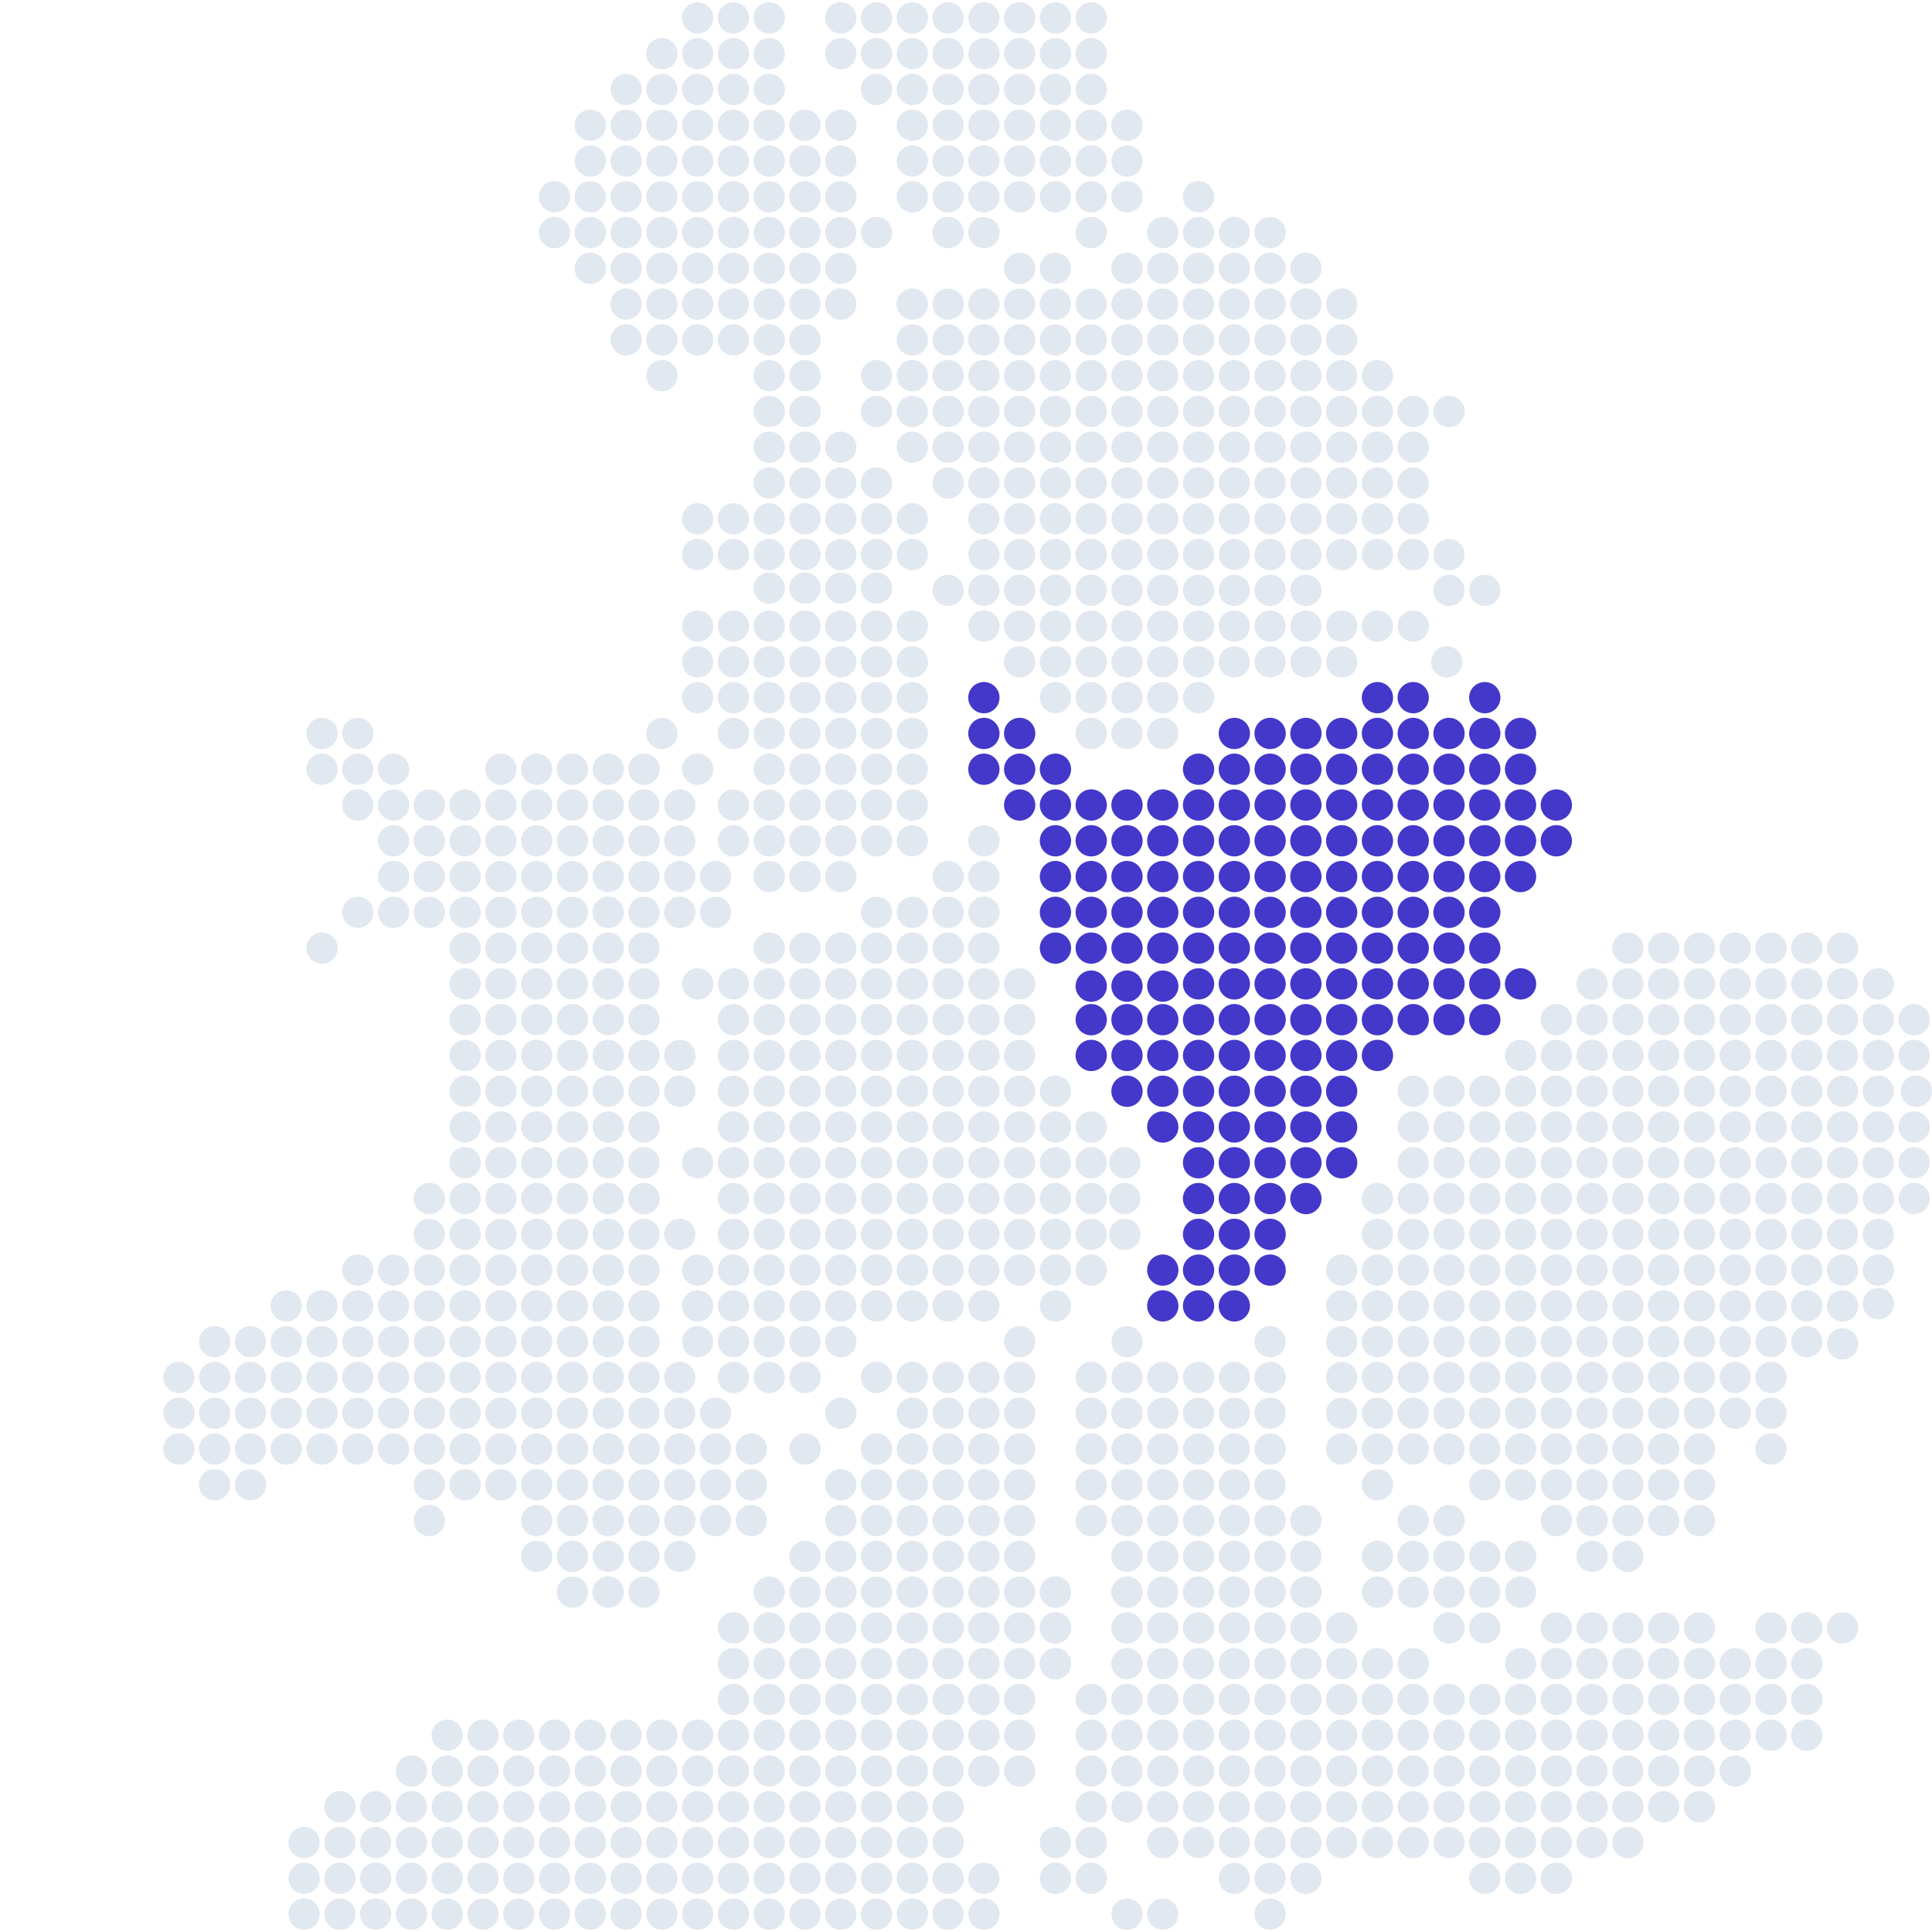 <svg width="864" height="864" viewBox="0 0 864 864" fill="none" xmlns="http://www.w3.org/2000/svg">
<g clip-path="url(#clip0_415_9661)">
<circle cx="392" cy="8" r="7" fill="#E2E8F0"/>
<circle cx="392" cy="24" r="7" fill="#E2E8F0"/>
<circle cx="392" cy="40" r="7" fill="#E2E8F0"/>
<circle cx="424" cy="8" r="7" fill="#E2E8F0"/>
<circle cx="424" cy="24" r="7" fill="#E2E8F0"/>
<circle cx="424" cy="40" r="7" fill="#E2E8F0"/>
<circle cx="424" cy="56" r="7" fill="#E2E8F0"/>
<circle cx="424" cy="72" r="7" fill="#E2E8F0"/>
<circle cx="424" cy="88" r="7" fill="#E2E8F0"/>
<circle cx="424" cy="104" r="7" fill="#E2E8F0"/>
<circle cx="408" cy="8" r="7" fill="#E2E8F0"/>
<circle cx="408" cy="24" r="7" fill="#E2E8F0"/>
<circle cx="408" cy="40" r="7" fill="#E2E8F0"/>
<circle cx="408" cy="56" r="7" fill="#E2E8F0"/>
<circle cx="408" cy="72" r="7" fill="#E2E8F0"/>
<circle cx="408" cy="88" r="7" fill="#E2E8F0"/>
<circle cx="440" cy="8" r="7" fill="#E2E8F0"/>
<circle cx="440" cy="24" r="7" fill="#E2E8F0"/>
<circle cx="440" cy="40" r="7" fill="#E2E8F0"/>
<circle cx="440" cy="56" r="7" fill="#E2E8F0"/>
<circle cx="440" cy="72" r="7" fill="#E2E8F0"/>
<circle cx="440" cy="88" r="7" fill="#E2E8F0"/>
<circle cx="440" cy="104" r="7" fill="#E2E8F0"/>
<circle cx="456" cy="8" r="7" fill="#E2E8F0"/>
<circle cx="456" cy="24" r="7" fill="#E2E8F0"/>
<circle cx="456" cy="40" r="7" fill="#E2E8F0"/>
<circle cx="456" cy="56" r="7" fill="#E2E8F0"/>
<circle cx="456" cy="72" r="7" fill="#E2E8F0"/>
<circle cx="456" cy="88" r="7" fill="#E2E8F0"/>
<circle cx="472" cy="8" r="7" fill="#E2E8F0"/>
<circle cx="472" cy="24" r="7" fill="#E2E8F0"/>
<circle cx="472" cy="40" r="7" fill="#E2E8F0"/>
<circle cx="472" cy="56" r="7" fill="#E2E8F0"/>
<circle cx="472" cy="72" r="7" fill="#E2E8F0"/>
<circle cx="472" cy="88" r="7" fill="#E2E8F0"/>
<circle cx="488" cy="8" r="7" fill="#E2E8F0"/>
<circle cx="488" cy="24" r="7" fill="#E2E8F0"/>
<circle cx="488" cy="40" r="7" fill="#E2E8F0"/>
<circle cx="488" cy="56" r="7" fill="#E2E8F0"/>
<circle cx="488" cy="72" r="7" fill="#E2E8F0"/>
<circle cx="488" cy="88" r="7" fill="#E2E8F0"/>
<circle cx="488" cy="104" r="7" fill="#E2E8F0"/>
<circle cx="504" cy="56" r="7" fill="#E2E8F0"/>
<circle cx="504" cy="72" r="7" fill="#E2E8F0"/>
<circle cx="504" cy="88" r="7" fill="#E2E8F0"/>
<circle cx="376" cy="8" r="7" fill="#E2E8F0"/>
<circle cx="376" cy="24" r="7" fill="#E2E8F0"/>
<circle cx="296" cy="168" r="7" fill="#E2E8F0"/>
<circle cx="296" cy="152" r="7" fill="#E2E8F0"/>
<circle cx="296" cy="136" r="7" fill="#E2E8F0"/>
<circle cx="296" cy="120" r="7" fill="#E2E8F0"/>
<circle cx="296" cy="104" r="7" fill="#E2E8F0"/>
<circle cx="296" cy="88" r="7" fill="#E2E8F0"/>
<circle cx="296" cy="72" r="7" fill="#E2E8F0"/>
<circle cx="296" cy="56" r="7" fill="#E2E8F0"/>
<circle cx="296" cy="40" r="7" fill="#E2E8F0"/>
<circle cx="296" cy="24" r="7" fill="#E2E8F0"/>
<circle cx="280" cy="152" r="7" fill="#E2E8F0"/>
<circle cx="280" cy="136" r="7" fill="#E2E8F0"/>
<circle cx="280" cy="120" r="7" fill="#E2E8F0"/>
<circle cx="280" cy="104" r="7" fill="#E2E8F0"/>
<circle cx="280" cy="88" r="7" fill="#E2E8F0"/>
<circle cx="280" cy="72" r="7" fill="#E2E8F0"/>
<circle cx="280" cy="56" r="7" fill="#E2E8F0"/>
<circle cx="280" cy="40" r="7" fill="#E2E8F0"/>
<circle cx="264" cy="120" r="7" fill="#E2E8F0"/>
<circle cx="264" cy="104" r="7" fill="#E2E8F0"/>
<circle cx="264" cy="88" r="7" fill="#E2E8F0"/>
<circle cx="248" cy="88" r="7" fill="#E2E8F0"/>
<circle cx="264" cy="72" r="7" fill="#E2E8F0"/>
<circle cx="264" cy="56" r="7" fill="#E2E8F0"/>
<circle cx="248" cy="104" r="7" fill="#E2E8F0"/>
<circle cx="328" cy="152" r="7" fill="#E2E8F0"/>
<circle cx="328" cy="136" r="7" fill="#E2E8F0"/>
<circle cx="328" cy="120" r="7" fill="#E2E8F0"/>
<circle cx="328" cy="104" r="7" fill="#E2E8F0"/>
<circle cx="328" cy="88" r="7" fill="#E2E8F0"/>
<circle cx="328" cy="72" r="7" fill="#E2E8F0"/>
<circle cx="328" cy="56" r="7" fill="#E2E8F0"/>
<circle cx="328" cy="40" r="7" fill="#E2E8F0"/>
<circle cx="328" cy="24" r="7" fill="#E2E8F0"/>
<circle cx="328" cy="8" r="7" fill="#E2E8F0"/>
<circle cx="312" cy="152" r="7" fill="#E2E8F0"/>
<circle cx="312" cy="136" r="7" fill="#E2E8F0"/>
<circle cx="312" cy="120" r="7" fill="#E2E8F0"/>
<circle cx="312" cy="104" r="7" fill="#E2E8F0"/>
<circle cx="312" cy="88" r="7" fill="#E2E8F0"/>
<circle cx="312" cy="72" r="7" fill="#E2E8F0"/>
<circle cx="312" cy="56" r="7" fill="#E2E8F0"/>
<circle cx="312" cy="40" r="7" fill="#E2E8F0"/>
<circle cx="312" cy="24" r="7" fill="#E2E8F0"/>
<circle cx="312" cy="8" r="7" fill="#E2E8F0"/>
<circle cx="344" cy="152" r="7" fill="#E2E8F0"/>
<circle cx="344" cy="168" r="7" fill="#E2E8F0"/>
<circle cx="360" cy="168" r="7" fill="#E2E8F0"/>
<circle cx="344" cy="184" r="7" fill="#E2E8F0"/>
<circle cx="360" cy="184" r="7" fill="#E2E8F0"/>
<circle cx="344" cy="200" r="7" fill="#E2E8F0"/>
<circle cx="344" cy="216" r="7" fill="#E2E8F0"/>
<circle cx="344" cy="232" r="7" fill="#E2E8F0"/>
<circle cx="344" cy="248" r="7" fill="#E2E8F0"/>
<circle cx="344" cy="280" r="7" fill="#E2E8F0"/>
<circle cx="344" cy="312" r="7" fill="#E2E8F0"/>
<circle cx="344" cy="328" r="7" fill="#E2E8F0"/>
<circle cx="344" cy="344" r="7" fill="#E2E8F0"/>
<circle cx="344" cy="360" r="7" fill="#E2E8F0"/>
<circle cx="344" cy="376" r="7" fill="#E2E8F0"/>
<circle cx="344" cy="392" r="7" fill="#E2E8F0"/>
<circle cx="328" cy="360" r="7" fill="#E2E8F0"/>
<circle cx="328" cy="376" r="7" fill="#E2E8F0"/>
<circle cx="312" cy="344" r="7" fill="#E2E8F0"/>
<circle cx="344" cy="296" r="7" fill="#E2E8F0"/>
<circle cx="344" cy="263" r="7" fill="#E2E8F0"/>
<circle cx="328" cy="232" r="7" fill="#E2E8F0"/>
<circle cx="312" cy="232" r="7" fill="#E2E8F0"/>
<circle cx="328" cy="248" r="7" fill="#E2E8F0"/>
<circle cx="328" cy="280" r="7" fill="#E2E8F0"/>
<circle cx="328" cy="312" r="7" fill="#E2E8F0"/>
<circle cx="328" cy="328" r="7" fill="#E2E8F0"/>
<circle cx="328" cy="296" r="7" fill="#E2E8F0"/>
<circle cx="312" cy="296" r="7" fill="#E2E8F0"/>
<circle cx="312" cy="248" r="7" fill="#E2E8F0"/>
<circle cx="312" cy="280" r="7" fill="#E2E8F0"/>
<circle cx="312" cy="312" r="7" fill="#E2E8F0"/>
<circle cx="296" cy="328" r="7" fill="#E2E8F0"/>
<circle cx="360" cy="200" r="7" fill="#E2E8F0"/>
<circle cx="360" cy="216" r="7" fill="#E2E8F0"/>
<circle cx="360" cy="232" r="7" fill="#E2E8F0"/>
<circle cx="360" cy="248" r="7" fill="#E2E8F0"/>
<circle cx="360" cy="280" r="7" fill="#E2E8F0"/>
<circle cx="360" cy="312" r="7" fill="#E2E8F0"/>
<circle cx="360" cy="328" r="7" fill="#E2E8F0"/>
<circle cx="360" cy="344" r="7" fill="#E2E8F0"/>
<circle cx="360" cy="360" r="7" fill="#E2E8F0"/>
<circle cx="360" cy="376" r="7" fill="#E2E8F0"/>
<circle cx="360" cy="392" r="7" fill="#E2E8F0"/>
<circle cx="360" cy="296" r="7" fill="#E2E8F0"/>
<circle cx="360" cy="263" r="7" fill="#E2E8F0"/>
<circle cx="392" cy="232" r="7" fill="#E2E8F0"/>
<circle cx="392" cy="248" r="7" fill="#E2E8F0"/>
<circle cx="392" cy="280" r="7" fill="#E2E8F0"/>
<circle cx="392" cy="312" r="7" fill="#E2E8F0"/>
<circle cx="392" cy="328" r="7" fill="#E2E8F0"/>
<circle cx="392" cy="344" r="7" fill="#E2E8F0"/>
<circle cx="392" cy="360" r="7" fill="#E2E8F0"/>
<circle cx="392" cy="376" r="7" fill="#E2E8F0"/>
<circle cx="392" cy="296" r="7" fill="#E2E8F0"/>
<circle cx="408" cy="280" r="7" fill="#E2E8F0"/>
<circle cx="408" cy="312" r="7" fill="#E2E8F0"/>
<circle cx="408" cy="328" r="7" fill="#E2E8F0"/>
<circle cx="408" cy="344" r="7" fill="#E2E8F0"/>
<circle cx="408" cy="360" r="7" fill="#E2E8F0"/>
<circle cx="408" cy="376" r="7" fill="#E2E8F0"/>
<circle cx="408" cy="296" r="7" fill="#E2E8F0"/>
<circle cx="392" cy="263" r="7" fill="#E2E8F0"/>
<circle cx="376" cy="216" r="7" fill="#E2E8F0"/>
<circle cx="376" cy="200" r="7" fill="#E2E8F0"/>
<circle cx="392" cy="216" r="7" fill="#E2E8F0"/>
<circle cx="376" cy="232" r="7" fill="#E2E8F0"/>
<circle cx="376" cy="248" r="7" fill="#E2E8F0"/>
<circle cx="376" cy="280" r="7" fill="#E2E8F0"/>
<circle cx="376" cy="312" r="7" fill="#E2E8F0"/>
<circle cx="376" cy="328" r="7" fill="#E2E8F0"/>
<circle cx="376" cy="344" r="7" fill="#E2E8F0"/>
<circle cx="376" cy="360" r="7" fill="#E2E8F0"/>
<circle cx="376" cy="376" r="7" fill="#E2E8F0"/>
<circle cx="376" cy="392" r="7" fill="#E2E8F0"/>
<circle cx="376" cy="296" r="7" fill="#E2E8F0"/>
<circle cx="376" cy="263" r="7" fill="#E2E8F0"/>
<circle cx="408" cy="232" r="7" fill="#E2E8F0"/>
<circle cx="408" cy="248" r="7" fill="#E2E8F0"/>
<circle cx="344" cy="136" r="7" fill="#E2E8F0"/>
<circle cx="344" cy="120" r="7" fill="#E2E8F0"/>
<circle cx="344" cy="104" r="7" fill="#E2E8F0"/>
<circle cx="344" cy="88" r="7" fill="#E2E8F0"/>
<circle cx="344" cy="72" r="7" fill="#E2E8F0"/>
<circle cx="344" cy="56" r="7" fill="#E2E8F0"/>
<circle cx="344" cy="40" r="7" fill="#E2E8F0"/>
<circle cx="344" cy="24" r="7" fill="#E2E8F0"/>
<circle cx="344" cy="8" r="7" fill="#E2E8F0"/>
<circle cx="360" cy="152" r="7" fill="#E2E8F0"/>
<circle cx="360" cy="136" r="7" fill="#E2E8F0"/>
<circle cx="360" cy="120" r="7" fill="#E2E8F0"/>
<circle cx="360" cy="104" r="7" fill="#E2E8F0"/>
<circle cx="360" cy="88" r="7" fill="#E2E8F0"/>
<circle cx="360" cy="72" r="7" fill="#E2E8F0"/>
<circle cx="360" cy="56" r="7" fill="#E2E8F0"/>
<circle cx="376" cy="136" r="7" fill="#E2E8F0"/>
<circle cx="376" cy="120" r="7" fill="#E2E8F0"/>
<circle cx="376" cy="104" r="7" fill="#E2E8F0"/>
<circle cx="376" cy="88" r="7" fill="#E2E8F0"/>
<circle cx="376" cy="72" r="7" fill="#E2E8F0"/>
<circle cx="376" cy="56" r="7" fill="#E2E8F0"/>
<circle cx="392" cy="104" r="7" fill="#E2E8F0"/>
<circle cx="456" cy="120" r="7" fill="#E2E8F0"/>
<circle cx="472" cy="120" r="7" fill="#E2E8F0"/>
<circle cx="488" cy="136" r="7" fill="#E2E8F0"/>
<circle cx="504" cy="136" r="7" fill="#E2E8F0"/>
<circle cx="520" cy="136" r="7" fill="#E2E8F0"/>
<circle cx="536" cy="136" r="7" fill="#E2E8F0"/>
<circle cx="552" cy="136" r="7" fill="#E2E8F0"/>
<circle cx="568" cy="136" r="7" fill="#E2E8F0"/>
<circle cx="584" cy="136" r="7" fill="#E2E8F0"/>
<circle cx="600" cy="136" r="7" fill="#E2E8F0"/>
<circle cx="520" cy="120" r="7" fill="#E2E8F0"/>
<circle cx="536" cy="120" r="7" fill="#E2E8F0"/>
<circle cx="552" cy="120" r="7" fill="#E2E8F0"/>
<circle cx="568" cy="120" r="7" fill="#E2E8F0"/>
<circle cx="568" cy="104" r="7" fill="#E2E8F0"/>
<circle cx="584" cy="120" r="7" fill="#E2E8F0"/>
<circle cx="536" cy="104" r="7" fill="#E2E8F0"/>
<circle cx="520" cy="104" r="7" fill="#E2E8F0"/>
<circle cx="552" cy="104" r="7" fill="#E2E8F0"/>
<circle cx="536" cy="88" r="7" fill="#E2E8F0"/>
<circle cx="504" cy="120" r="7" fill="#E2E8F0"/>
<circle cx="488" cy="152" r="7" fill="#E2E8F0"/>
<circle cx="504" cy="152" r="7" fill="#E2E8F0"/>
<circle cx="520" cy="152" r="7" fill="#E2E8F0"/>
<circle cx="536" cy="152" r="7" fill="#E2E8F0"/>
<circle cx="552" cy="152" r="7" fill="#E2E8F0"/>
<circle cx="568" cy="152" r="7" fill="#E2E8F0"/>
<circle cx="584" cy="152" r="7" fill="#E2E8F0"/>
<circle cx="600" cy="152" r="7" fill="#E2E8F0"/>
<circle cx="488" cy="168" r="7" fill="#E2E8F0"/>
<circle cx="504" cy="168" r="7" fill="#E2E8F0"/>
<circle cx="520" cy="168" r="7" fill="#E2E8F0"/>
<circle cx="536" cy="168" r="7" fill="#E2E8F0"/>
<circle cx="552" cy="168" r="7" fill="#E2E8F0"/>
<circle cx="568" cy="168" r="7" fill="#E2E8F0"/>
<circle cx="584" cy="168" r="7" fill="#E2E8F0"/>
<circle cx="600" cy="168" r="7" fill="#E2E8F0"/>
<circle cx="488" cy="184" r="7" fill="#E2E8F0"/>
<circle cx="504" cy="184" r="7" fill="#E2E8F0"/>
<circle cx="520" cy="184" r="7" fill="#E2E8F0"/>
<circle cx="536" cy="184" r="7" fill="#E2E8F0"/>
<circle cx="536" cy="200" r="7" fill="#E2E8F0"/>
<circle cx="536" cy="216" r="7" fill="#E2E8F0"/>
<circle cx="552" cy="184" r="7" fill="#E2E8F0"/>
<circle cx="552" cy="200" r="7" fill="#E2E8F0"/>
<circle cx="552" cy="216" r="7" fill="#E2E8F0"/>
<circle cx="552" cy="232" r="7" fill="#E2E8F0"/>
<circle cx="568" cy="184" r="7" fill="#E2E8F0"/>
<circle cx="568" cy="200" r="7" fill="#E2E8F0"/>
<circle cx="568" cy="216" r="7" fill="#E2E8F0"/>
<circle cx="568" cy="232" r="7" fill="#E2E8F0"/>
<circle cx="568" cy="248" r="7" fill="#E2E8F0"/>
<circle cx="568" cy="264" r="7" fill="#E2E8F0"/>
<circle cx="568" cy="280" r="7" fill="#E2E8F0"/>
<circle cx="568" cy="296" r="7" fill="#E2E8F0"/>
<circle cx="600" cy="184" r="7" fill="#E2E8F0"/>
<circle cx="600" cy="200" r="7" fill="#E2E8F0"/>
<circle cx="600" cy="216" r="7" fill="#E2E8F0"/>
<circle cx="632" cy="216" r="7" fill="#E2E8F0"/>
<circle cx="600" cy="232" r="7" fill="#E2E8F0"/>
<circle cx="632" cy="232" r="7" fill="#E2E8F0"/>
<circle cx="632" cy="248" r="7" fill="#E2E8F0"/>
<circle cx="632" cy="280" r="7" fill="#E2E8F0"/>
<circle cx="647" cy="296" r="7" fill="#E2E8F0"/>
<circle cx="648" cy="248" r="7" fill="#E2E8F0"/>
<circle cx="648" cy="264" r="7" fill="#E2E8F0"/>
<circle cx="664" cy="264" r="7" fill="#E2E8F0"/>
<circle cx="600" cy="248" r="7" fill="#E2E8F0"/>
<circle cx="600" cy="280" r="7" fill="#E2E8F0"/>
<circle cx="600" cy="296" r="7" fill="#E2E8F0"/>
<circle cx="584" cy="184" r="7" fill="#E2E8F0"/>
<circle cx="584" cy="200" r="7" fill="#E2E8F0"/>
<circle cx="584" cy="216" r="7" fill="#E2E8F0"/>
<circle cx="616" cy="216" r="7" fill="#E2E8F0"/>
<circle cx="584" cy="232" r="7" fill="#E2E8F0"/>
<circle cx="616" cy="232" r="7" fill="#E2E8F0"/>
<circle cx="616" cy="248" r="7" fill="#E2E8F0"/>
<circle cx="616" cy="280" r="7" fill="#E2E8F0"/>
<circle cx="584" cy="248" r="7" fill="#E2E8F0"/>
<circle cx="584" cy="264" r="7" fill="#E2E8F0"/>
<circle cx="584" cy="280" r="7" fill="#E2E8F0"/>
<circle cx="584" cy="296" r="7" fill="#E2E8F0"/>
<circle cx="616" cy="184" r="7" fill="#E2E8F0"/>
<circle cx="616" cy="168" r="7" fill="#E2E8F0"/>
<circle cx="632" cy="184" r="7" fill="#E2E8F0"/>
<circle cx="648" cy="184" r="7" fill="#E2E8F0"/>
<circle cx="632" cy="200" r="7" fill="#E2E8F0"/>
<circle cx="616" cy="200" r="7" fill="#E2E8F0"/>
<circle cx="488" cy="200" r="7" fill="#E2E8F0"/>
<circle cx="488" cy="216" r="7" fill="#E2E8F0"/>
<circle cx="488" cy="232" r="7" fill="#E2E8F0"/>
<circle cx="488" cy="248" r="7" fill="#E2E8F0"/>
<circle cx="488" cy="280" r="7" fill="#E2E8F0"/>
<circle cx="488" cy="264" r="7" fill="#E2E8F0"/>
<circle cx="488" cy="296" r="7" fill="#E2E8F0"/>
<circle cx="488" cy="312" r="7" fill="#E2E8F0"/>
<circle cx="488" cy="328" r="7" fill="#E2E8F0"/>
<circle cx="536" cy="232" r="7" fill="#E2E8F0"/>
<circle cx="504" cy="200" r="7" fill="#E2E8F0"/>
<circle cx="504" cy="216" r="7" fill="#E2E8F0"/>
<circle cx="520" cy="200" r="7" fill="#E2E8F0"/>
<circle cx="520" cy="216" r="7" fill="#E2E8F0"/>
<circle cx="440" cy="136" r="7" fill="#E2E8F0"/>
<circle cx="440" cy="152" r="7" fill="#E2E8F0"/>
<circle cx="440" cy="168" r="7" fill="#E2E8F0"/>
<circle cx="440" cy="184" r="7" fill="#E2E8F0"/>
<circle cx="440" cy="200" r="7" fill="#E2E8F0"/>
<circle cx="440" cy="216" r="7" fill="#E2E8F0"/>
<circle cx="440" cy="232" r="7" fill="#E2E8F0"/>
<circle cx="440" cy="248" r="7" fill="#E2E8F0"/>
<circle cx="440" cy="264" r="7" fill="#E2E8F0"/>
<circle cx="424" cy="264" r="7" fill="#E2E8F0"/>
<circle cx="440" cy="280" r="7" fill="#E2E8F0"/>
<circle cx="472" cy="136" r="7" fill="#E2E8F0"/>
<circle cx="472" cy="152" r="7" fill="#E2E8F0"/>
<circle cx="472" cy="168" r="7" fill="#E2E8F0"/>
<circle cx="472" cy="184" r="7" fill="#E2E8F0"/>
<circle cx="472" cy="200" r="7" fill="#E2E8F0"/>
<circle cx="472" cy="216" r="7" fill="#E2E8F0"/>
<circle cx="472" cy="232" r="7" fill="#E2E8F0"/>
<circle cx="472" cy="248" r="7" fill="#E2E8F0"/>
<circle cx="472" cy="280" r="7" fill="#E2E8F0"/>
<circle cx="472" cy="264" r="7" fill="#E2E8F0"/>
<circle cx="472" cy="296" r="7" fill="#E2E8F0"/>
<circle cx="456" cy="296" r="7" fill="#E2E8F0"/>
<circle cx="472" cy="312" r="7" fill="#E2E8F0"/>
<circle cx="520" cy="232" r="7" fill="#E2E8F0"/>
<circle cx="424" cy="136" r="7" fill="#E2E8F0"/>
<circle cx="424" cy="152" r="7" fill="#E2E8F0"/>
<circle cx="424" cy="168" r="7" fill="#E2E8F0"/>
<circle cx="424" cy="184" r="7" fill="#E2E8F0"/>
<circle cx="424" cy="200" r="7" fill="#E2E8F0"/>
<circle cx="424" cy="216" r="7" fill="#E2E8F0"/>
<circle cx="456" cy="136" r="7" fill="#E2E8F0"/>
<circle cx="456" cy="152" r="7" fill="#E2E8F0"/>
<circle cx="456" cy="168" r="7" fill="#E2E8F0"/>
<circle cx="456" cy="184" r="7" fill="#E2E8F0"/>
<circle cx="456" cy="200" r="7" fill="#E2E8F0"/>
<circle cx="456" cy="216" r="7" fill="#E2E8F0"/>
<circle cx="456" cy="232" r="7" fill="#E2E8F0"/>
<circle cx="456" cy="248" r="7" fill="#E2E8F0"/>
<circle cx="456" cy="264" r="7" fill="#E2E8F0"/>
<circle cx="456" cy="280" r="7" fill="#E2E8F0"/>
<circle cx="504" cy="232" r="7" fill="#E2E8F0"/>
<circle cx="504" cy="248" r="7" fill="#E2E8F0"/>
<circle cx="536" cy="248" r="7" fill="#E2E8F0"/>
<circle cx="520" cy="248" r="7" fill="#E2E8F0"/>
<circle cx="552" cy="248" r="7" fill="#E2E8F0"/>
<circle cx="552" cy="264" r="7" fill="#E2E8F0"/>
<circle cx="504" cy="280" r="7" fill="#E2E8F0"/>
<circle cx="520" cy="280" r="7" fill="#E2E8F0"/>
<circle cx="536" cy="280" r="7" fill="#E2E8F0"/>
<circle cx="552" cy="280" r="7" fill="#E2E8F0"/>
<circle cx="536" cy="296" r="7" fill="#E2E8F0"/>
<circle cx="552" cy="296" r="7" fill="#E2E8F0"/>
<circle cx="504" cy="264" r="7" fill="#E2E8F0"/>
<circle cx="520" cy="264" r="7" fill="#E2E8F0"/>
<circle cx="536" cy="264" r="7" fill="#E2E8F0"/>
<circle cx="504" cy="296" r="7" fill="#E2E8F0"/>
<circle cx="520" cy="296" r="7" fill="#E2E8F0"/>
<circle cx="504" cy="312" r="7" fill="#E2E8F0"/>
<circle cx="504" cy="328" r="7" fill="#E2E8F0"/>
<circle cx="520" cy="312" r="7" fill="#E2E8F0"/>
<circle cx="520" cy="328" r="7" fill="#E2E8F0"/>
<circle cx="536" cy="312" r="7" fill="#E2E8F0"/>
<circle cx="408" cy="136" r="7" fill="#E2E8F0"/>
<circle cx="408" cy="152" r="7" fill="#E2E8F0"/>
<circle cx="408" cy="168" r="7" fill="#E2E8F0"/>
<circle cx="408" cy="184" r="7" fill="#E2E8F0"/>
<circle cx="408" cy="200" r="7" fill="#E2E8F0"/>
<circle cx="392" cy="168" r="7" fill="#E2E8F0"/>
<circle cx="392" cy="184" r="7" fill="#E2E8F0"/>
<g clip-path="url(#clip1_415_9661)">
<circle cx="728" cy="424" r="7" fill="#E2E8F0"/>
<circle cx="728" cy="440" r="7" fill="#E2E8F0"/>
<circle cx="728" cy="456" r="7" fill="#E2E8F0"/>
<circle cx="728" cy="472" r="7" fill="#E2E8F0"/>
<circle cx="728" cy="488" r="7" fill="#E2E8F0"/>
<circle cx="664" cy="488" r="7" fill="#E2E8F0"/>
<circle cx="664" cy="504" r="7" fill="#E2E8F0"/>
<circle cx="664" cy="520" r="7" fill="#E2E8F0"/>
<circle cx="664" cy="536" r="7" fill="#E2E8F0"/>
<circle cx="664" cy="552" r="7" fill="#E2E8F0"/>
<circle cx="664" cy="568" r="7" fill="#E2E8F0"/>
<circle cx="664" cy="584" r="7" fill="#E2E8F0"/>
<circle cx="664" cy="600" r="7" fill="#E2E8F0"/>
<circle cx="664" cy="616" r="7" fill="#E2E8F0"/>
<circle cx="664" cy="632" r="7" fill="#E2E8F0"/>
<circle cx="632" cy="648" r="7" fill="#E2E8F0"/>
<circle cx="728" cy="504" r="7" fill="#E2E8F0"/>
<circle cx="728" cy="520" r="7" fill="#E2E8F0"/>
<circle cx="728" cy="536" r="7" fill="#E2E8F0"/>
<circle cx="728" cy="552" r="7" fill="#E2E8F0"/>
<circle cx="728" cy="568" r="7" fill="#E2E8F0"/>
<circle cx="728" cy="584" r="7" fill="#E2E8F0"/>
<circle cx="728" cy="600" r="7" fill="#E2E8F0"/>
<circle cx="728" cy="616" r="7" fill="#E2E8F0"/>
<circle cx="728" cy="632" r="7" fill="#E2E8F0"/>
<circle cx="696" cy="648" r="7" fill="#E2E8F0"/>
<circle cx="696" cy="664" r="7" fill="#E2E8F0"/>
<circle cx="696" cy="680" r="7" fill="#E2E8F0"/>
<circle cx="712" cy="440" r="7" fill="#E2E8F0"/>
<circle cx="712" cy="456" r="7" fill="#E2E8F0"/>
<circle cx="712" cy="472" r="7" fill="#E2E8F0"/>
<circle cx="712" cy="488" r="7" fill="#E2E8F0"/>
<circle cx="648" cy="488" r="7" fill="#E2E8F0"/>
<circle cx="648" cy="504" r="7" fill="#E2E8F0"/>
<circle cx="648" cy="520" r="7" fill="#E2E8F0"/>
<circle cx="648" cy="536" r="7" fill="#E2E8F0"/>
<circle cx="648" cy="552" r="7" fill="#E2E8F0"/>
<circle cx="648" cy="568" r="7" fill="#E2E8F0"/>
<circle cx="648" cy="584" r="7" fill="#E2E8F0"/>
<circle cx="648" cy="600" r="7" fill="#E2E8F0"/>
<circle cx="648" cy="616" r="7" fill="#E2E8F0"/>
<circle cx="648" cy="632" r="7" fill="#E2E8F0"/>
<circle cx="616" cy="648" r="7" fill="#E2E8F0"/>
<circle cx="616" cy="664" r="7" fill="#E2E8F0"/>
<circle cx="712" cy="504" r="7" fill="#E2E8F0"/>
<circle cx="712" cy="520" r="7" fill="#E2E8F0"/>
<circle cx="712" cy="536" r="7" fill="#E2E8F0"/>
<circle cx="712" cy="552" r="7" fill="#E2E8F0"/>
<circle cx="712" cy="568" r="7" fill="#E2E8F0"/>
<circle cx="712" cy="584" r="7" fill="#E2E8F0"/>
<circle cx="712" cy="600" r="7" fill="#E2E8F0"/>
<circle cx="712" cy="616" r="7" fill="#E2E8F0"/>
<circle cx="712" cy="632" r="7" fill="#E2E8F0"/>
<circle cx="680" cy="648" r="7" fill="#E2E8F0"/>
<circle cx="680" cy="664" r="7" fill="#E2E8F0"/>
<circle cx="696" cy="456" r="7" fill="#E2E8F0"/>
<circle cx="696" cy="472" r="7" fill="#E2E8F0"/>
<circle cx="680" cy="472" r="7" fill="#E2E8F0"/>
<circle cx="696" cy="488" r="7" fill="#E2E8F0"/>
<circle cx="632" cy="488" r="7" fill="#E2E8F0"/>
<circle cx="632" cy="504" r="7" fill="#E2E8F0"/>
<circle cx="632" cy="520" r="7" fill="#E2E8F0"/>
<circle cx="632" cy="536" r="7" fill="#E2E8F0"/>
<circle cx="632" cy="552" r="7" fill="#E2E8F0"/>
<circle cx="632" cy="568" r="7" fill="#E2E8F0"/>
<circle cx="632" cy="584" r="7" fill="#E2E8F0"/>
<circle cx="632" cy="600" r="7" fill="#E2E8F0"/>
<circle cx="632" cy="616" r="7" fill="#E2E8F0"/>
<circle cx="632" cy="632" r="7" fill="#E2E8F0"/>
<circle cx="616" cy="632" r="7" fill="#E2E8F0"/>
<circle cx="600" cy="632" r="7" fill="#E2E8F0"/>
<circle cx="600" cy="648" r="7" fill="#E2E8F0"/>
<circle cx="696" cy="504" r="7" fill="#E2E8F0"/>
<circle cx="696" cy="520" r="7" fill="#E2E8F0"/>
<circle cx="696" cy="536" r="7" fill="#E2E8F0"/>
<circle cx="696" cy="552" r="7" fill="#E2E8F0"/>
<circle cx="696" cy="568" r="7" fill="#E2E8F0"/>
<circle cx="696" cy="584" r="7" fill="#E2E8F0"/>
<circle cx="696" cy="600" r="7" fill="#E2E8F0"/>
<circle cx="696" cy="616" r="7" fill="#E2E8F0"/>
<circle cx="696" cy="632" r="7" fill="#E2E8F0"/>
<circle cx="664" cy="648" r="7" fill="#E2E8F0"/>
<circle cx="664" cy="664" r="7" fill="#E2E8F0"/>
<circle cx="744" cy="424" r="7" fill="#E2E8F0"/>
<circle cx="744" cy="440" r="7" fill="#E2E8F0"/>
<circle cx="744" cy="456" r="7" fill="#E2E8F0"/>
<circle cx="744" cy="472" r="7" fill="#E2E8F0"/>
<circle cx="744" cy="488" r="7" fill="#E2E8F0"/>
<circle cx="680" cy="488" r="7" fill="#E2E8F0"/>
<circle cx="680" cy="504" r="7" fill="#E2E8F0"/>
<circle cx="680" cy="520" r="7" fill="#E2E8F0"/>
<circle cx="680" cy="536" r="7" fill="#E2E8F0"/>
<circle cx="680" cy="552" r="7" fill="#E2E8F0"/>
<circle cx="680" cy="568" r="7" fill="#E2E8F0"/>
<circle cx="680" cy="584" r="7" fill="#E2E8F0"/>
<circle cx="680" cy="600" r="7" fill="#E2E8F0"/>
<circle cx="680" cy="616" r="7" fill="#E2E8F0"/>
<circle cx="680" cy="632" r="7" fill="#E2E8F0"/>
<circle cx="648" cy="648" r="7" fill="#E2E8F0"/>
<circle cx="744" cy="504" r="7" fill="#E2E8F0"/>
<circle cx="744" cy="520" r="7" fill="#E2E8F0"/>
<circle cx="744" cy="536" r="7" fill="#E2E8F0"/>
<circle cx="744" cy="552" r="7" fill="#E2E8F0"/>
<circle cx="744" cy="568" r="7" fill="#E2E8F0"/>
<circle cx="744" cy="584" r="7" fill="#E2E8F0"/>
<circle cx="744" cy="600" r="7" fill="#E2E8F0"/>
<circle cx="744" cy="616" r="7" fill="#E2E8F0"/>
<circle cx="744" cy="632" r="7" fill="#E2E8F0"/>
<circle cx="712" cy="648" r="7" fill="#E2E8F0"/>
<circle cx="712" cy="664" r="7" fill="#E2E8F0"/>
<circle cx="712" cy="680" r="7" fill="#E2E8F0"/>
<circle cx="712" cy="696" r="7" fill="#E2E8F0"/>
<circle cx="760" cy="424" r="7" fill="#E2E8F0"/>
<circle cx="760" cy="440" r="7" fill="#E2E8F0"/>
<circle cx="760" cy="456" r="7" fill="#E2E8F0"/>
<circle cx="760" cy="472" r="7" fill="#E2E8F0"/>
<circle cx="760" cy="488" r="7" fill="#E2E8F0"/>
<circle cx="760" cy="504" r="7" fill="#E2E8F0"/>
<circle cx="760" cy="520" r="7" fill="#E2E8F0"/>
<circle cx="760" cy="536" r="7" fill="#E2E8F0"/>
<circle cx="760" cy="552" r="7" fill="#E2E8F0"/>
<circle cx="760" cy="568" r="7" fill="#E2E8F0"/>
<circle cx="760" cy="584" r="7" fill="#E2E8F0"/>
<circle cx="760" cy="600" r="7" fill="#E2E8F0"/>
<circle cx="760" cy="616" r="7" fill="#E2E8F0"/>
<circle cx="760" cy="632" r="7" fill="#E2E8F0"/>
<circle cx="776" cy="632" r="7" fill="#E2E8F0"/>
<circle cx="728" cy="648" r="7" fill="#E2E8F0"/>
<circle cx="728" cy="664" r="7" fill="#E2E8F0"/>
<circle cx="728" cy="680" r="7" fill="#E2E8F0"/>
<circle cx="728" cy="696" r="7" fill="#E2E8F0"/>
<circle cx="776" cy="424" r="7" fill="#E2E8F0"/>
<circle cx="776" cy="440" r="7" fill="#E2E8F0"/>
<circle cx="776" cy="456" r="7" fill="#E2E8F0"/>
<circle cx="776" cy="472" r="7" fill="#E2E8F0"/>
<circle cx="776" cy="488" r="7" fill="#E2E8F0"/>
<circle cx="776" cy="504" r="7" fill="#E2E8F0"/>
<circle cx="776" cy="520" r="7" fill="#E2E8F0"/>
<circle cx="776" cy="536" r="7" fill="#E2E8F0"/>
<circle cx="776" cy="552" r="7" fill="#E2E8F0"/>
<circle cx="776" cy="568" r="7" fill="#E2E8F0"/>
<circle cx="776" cy="584" r="7" fill="#E2E8F0"/>
<circle cx="776" cy="600" r="7" fill="#E2E8F0"/>
<circle cx="776" cy="616" r="7" fill="#E2E8F0"/>
<circle cx="792" cy="616" r="7" fill="#E2E8F0"/>
<circle cx="792" cy="632" r="7" fill="#E2E8F0"/>
<circle cx="792" cy="648" r="7" fill="#E2E8F0"/>
<circle cx="744" cy="648" r="7" fill="#E2E8F0"/>
<circle cx="744" cy="664" r="7" fill="#E2E8F0"/>
<circle cx="744" cy="680" r="7" fill="#E2E8F0"/>
<circle cx="760" cy="680" r="7" fill="#E2E8F0"/>
<circle cx="760" cy="664" r="7" fill="#E2E8F0"/>
<circle cx="760" cy="648" r="7" fill="#E2E8F0"/>
<circle cx="792" cy="424" r="7" fill="#E2E8F0"/>
<circle cx="792" cy="440" r="7" fill="#E2E8F0"/>
<circle cx="792" cy="456" r="7" fill="#E2E8F0"/>
<circle cx="792" cy="472" r="7" fill="#E2E8F0"/>
<circle cx="792" cy="488" r="7" fill="#E2E8F0"/>
<circle cx="792" cy="504" r="7" fill="#E2E8F0"/>
<circle cx="792" cy="520" r="7" fill="#E2E8F0"/>
<circle cx="792" cy="536" r="7" fill="#E2E8F0"/>
<circle cx="792" cy="552" r="7" fill="#E2E8F0"/>
<circle cx="792" cy="568" r="7" fill="#E2E8F0"/>
<circle cx="792" cy="584" r="7" fill="#E2E8F0"/>
<circle cx="792" cy="600" r="7" fill="#E2E8F0"/>
<circle cx="808" cy="424" r="7" fill="#E2E8F0"/>
<circle cx="824" cy="424" r="7" fill="#E2E8F0"/>
<circle cx="808" cy="440" r="7" fill="#E2E8F0"/>
<circle cx="808" cy="456" r="7" fill="#E2E8F0"/>
<circle cx="808" cy="472" r="7" fill="#E2E8F0"/>
<circle cx="808" cy="488" r="7" fill="#E2E8F0"/>
<circle cx="808" cy="504" r="7" fill="#E2E8F0"/>
<circle cx="808" cy="520" r="7" fill="#E2E8F0"/>
<circle cx="808" cy="536" r="7" fill="#E2E8F0"/>
<circle cx="808" cy="552" r="7" fill="#E2E8F0"/>
<circle cx="808" cy="568" r="7" fill="#E2E8F0"/>
<circle cx="808" cy="584" r="7" fill="#E2E8F0"/>
<circle cx="824" cy="440" r="7" fill="#E2E8F0"/>
<circle cx="840" cy="440" r="7" fill="#E2E8F0"/>
<circle cx="824" cy="456" r="7" fill="#E2E8F0"/>
<circle cx="824" cy="472" r="7" fill="#E2E8F0"/>
<circle cx="824" cy="488" r="7" fill="#E2E8F0"/>
<circle cx="824" cy="504" r="7" fill="#E2E8F0"/>
<circle cx="824" cy="520" r="7" fill="#E2E8F0"/>
<circle cx="824" cy="536" r="7" fill="#E2E8F0"/>
<circle cx="824" cy="552" r="7" fill="#E2E8F0"/>
<circle cx="824" cy="568" r="7" fill="#E2E8F0"/>
<circle cx="824" cy="584" r="7" fill="#E2E8F0"/>
<circle cx="840" cy="583" r="7" fill="#E2E8F0"/>
<circle cx="840" cy="456" r="7" fill="#E2E8F0"/>
<circle cx="840" cy="472" r="7" fill="#E2E8F0"/>
<circle cx="840" cy="488" r="7" fill="#E2E8F0"/>
<circle cx="857" cy="488" r="7" fill="#E2E8F0"/>
<circle cx="840" cy="504" r="7" fill="#E2E8F0"/>
<circle cx="840" cy="520" r="7" fill="#E2E8F0"/>
<circle cx="840" cy="536" r="7" fill="#E2E8F0"/>
<circle cx="856" cy="536" r="7" fill="#E2E8F0"/>
<circle cx="840" cy="552" r="7" fill="#E2E8F0"/>
<circle cx="840" cy="568" r="7" fill="#E2E8F0"/>
<circle cx="808" cy="600" r="7" fill="#E2E8F0"/>
<circle cx="824" cy="601" r="7" fill="#E2E8F0"/>
<circle cx="856" cy="504" r="7" fill="#E2E8F0"/>
<circle cx="856" cy="520" r="7" fill="#E2E8F0"/>
<circle cx="616" cy="536" r="7" fill="#E2E8F0"/>
<circle cx="616" cy="552" r="7" fill="#E2E8F0"/>
<circle cx="616" cy="568" r="7" fill="#E2E8F0"/>
<circle cx="616" cy="584" r="7" fill="#E2E8F0"/>
<circle cx="616" cy="600" r="7" fill="#E2E8F0"/>
<circle cx="616" cy="616" r="7" fill="#E2E8F0"/>
<circle cx="600" cy="568" r="7" fill="#E2E8F0"/>
<circle cx="600" cy="584" r="7" fill="#E2E8F0"/>
<circle cx="600" cy="600" r="7" fill="#E2E8F0"/>
<circle cx="600" cy="616" r="7" fill="#E2E8F0"/>
<circle cx="856" cy="456" r="7" fill="#E2E8F0"/>
<circle cx="856" cy="472" r="7" fill="#E2E8F0"/>
</g>
<g clip-path="url(#clip2_415_9661)">
<circle cx="440" cy="312" r="7" fill="#4338CA"/>
<circle cx="440" cy="328" r="7" fill="#4338CA"/>
<circle cx="440" cy="344" r="7" fill="#4338CA"/>
<circle cx="456" cy="328" r="7" fill="#4338CA"/>
<circle cx="456" cy="344" r="7" fill="#4338CA"/>
<circle cx="456" cy="360" r="7" fill="#4338CA"/>
<circle cx="472" cy="344" r="7" fill="#4338CA"/>
<circle cx="472" cy="360" r="7" fill="#4338CA"/>
<circle cx="472" cy="376" r="7" fill="#4338CA"/>
<circle cx="472" cy="392" r="7" fill="#4338CA"/>
<circle cx="488" cy="360" r="7" fill="#4338CA"/>
<circle cx="488" cy="376" r="7" fill="#4338CA"/>
<circle cx="488" cy="392" r="7" fill="#4338CA"/>
<circle cx="504" cy="360" r="7" fill="#4338CA"/>
<circle cx="504" cy="376" r="7" fill="#4338CA"/>
<circle cx="504" cy="392" r="7" fill="#4338CA"/>
<circle cx="520" cy="360" r="7" fill="#4338CA"/>
<circle cx="520" cy="376" r="7" fill="#4338CA"/>
<circle cx="520" cy="392" r="7" fill="#4338CA"/>
<circle cx="536" cy="360" r="7" fill="#4338CA"/>
<circle cx="536" cy="376" r="7" fill="#4338CA"/>
<circle cx="536" cy="392" r="7" fill="#4338CA"/>
<circle cx="536" cy="344" r="7" fill="#4338CA"/>
<circle cx="600" cy="344" r="7" fill="#4338CA"/>
<circle cx="600" cy="360" r="7" fill="#4338CA"/>
<circle cx="600" cy="376" r="7" fill="#4338CA"/>
<circle cx="600" cy="392" r="7" fill="#4338CA"/>
<circle cx="600" cy="408" r="7" fill="#4338CA"/>
<circle cx="600" cy="424" r="7" fill="#4338CA"/>
<circle cx="600" cy="472" r="7" fill="#4338CA"/>
<circle cx="600" cy="440" r="7" fill="#4338CA"/>
<circle cx="600" cy="488" r="7" fill="#4338CA"/>
<circle cx="600" cy="520" r="7" fill="#4338CA"/>
<circle cx="600" cy="456" r="7" fill="#4338CA"/>
<circle cx="616" cy="472" r="7" fill="#4338CA"/>
<circle cx="600" cy="504" r="7" fill="#4338CA"/>
<circle cx="552" cy="344" r="7" fill="#4338CA"/>
<circle cx="552" cy="360" r="7" fill="#4338CA"/>
<circle cx="552" cy="376" r="7" fill="#4338CA"/>
<circle cx="552" cy="392" r="7" fill="#4338CA"/>
<circle cx="616" cy="344" r="7" fill="#4338CA"/>
<circle cx="616" cy="360" r="7" fill="#4338CA"/>
<circle cx="616" cy="376" r="7" fill="#4338CA"/>
<circle cx="616" cy="392" r="7" fill="#4338CA"/>
<circle cx="616" cy="408" r="7" fill="#4338CA"/>
<circle cx="616" cy="424" r="7" fill="#4338CA"/>
<circle cx="616" cy="440" r="7" fill="#4338CA"/>
<circle cx="616" cy="456" r="7" fill="#4338CA"/>
<circle cx="568" cy="344" r="7" fill="#4338CA"/>
<circle cx="568" cy="360" r="7" fill="#4338CA"/>
<circle cx="568" cy="376" r="7" fill="#4338CA"/>
<circle cx="568" cy="392" r="7" fill="#4338CA"/>
<circle cx="632" cy="344" r="7" fill="#4338CA"/>
<circle cx="632" cy="360" r="7" fill="#4338CA"/>
<circle cx="632" cy="376" r="7" fill="#4338CA"/>
<circle cx="632" cy="392" r="7" fill="#4338CA"/>
<circle cx="632" cy="408" r="7" fill="#4338CA"/>
<circle cx="632" cy="424" r="7" fill="#4338CA"/>
<circle cx="632" cy="440" r="7" fill="#4338CA"/>
<circle cx="632" cy="456" r="7" fill="#4338CA"/>
<circle cx="664" cy="344" r="7" fill="#4338CA"/>
<circle cx="664" cy="360" r="7" fill="#4338CA"/>
<circle cx="664" cy="376" r="7" fill="#4338CA"/>
<circle cx="664" cy="392" r="7" fill="#4338CA"/>
<circle cx="664" cy="408" r="7" fill="#4338CA"/>
<circle cx="664" cy="424" r="7" fill="#4338CA"/>
<circle cx="664" cy="440" r="7" fill="#4338CA"/>
<circle cx="664" cy="456" r="7" fill="#4338CA"/>
<circle cx="680" cy="440" r="7" fill="#4338CA"/>
<circle cx="584" cy="344" r="7" fill="#4338CA"/>
<circle cx="584" cy="360" r="7" fill="#4338CA"/>
<circle cx="584" cy="376" r="7" fill="#4338CA"/>
<circle cx="584" cy="392" r="7" fill="#4338CA"/>
<circle cx="584" cy="408" r="7" fill="#4338CA"/>
<circle cx="520" cy="408" r="7" fill="#4338CA"/>
<circle cx="568" cy="408" r="7" fill="#4338CA"/>
<circle cx="504" cy="408" r="7" fill="#4338CA"/>
<circle cx="552" cy="408" r="7" fill="#4338CA"/>
<circle cx="488" cy="408" r="7" fill="#4338CA"/>
<circle cx="536" cy="408" r="7" fill="#4338CA"/>
<circle cx="472" cy="408" r="7" fill="#4338CA"/>
<circle cx="584" cy="424" r="7" fill="#4338CA"/>
<circle cx="520" cy="424" r="7" fill="#4338CA"/>
<circle cx="568" cy="424" r="7" fill="#4338CA"/>
<circle cx="504" cy="424" r="7" fill="#4338CA"/>
<circle cx="552" cy="424" r="7" fill="#4338CA"/>
<circle cx="488" cy="424" r="7" fill="#4338CA"/>
<circle cx="536" cy="424" r="7" fill="#4338CA"/>
<circle cx="472" cy="424" r="7" fill="#4338CA"/>
<circle cx="584" cy="472" r="7" fill="#4338CA"/>
<circle cx="568" cy="472" r="7" fill="#4338CA"/>
<circle cx="520" cy="472" r="7" fill="#4338CA"/>
<circle cx="552" cy="472" r="7" fill="#4338CA"/>
<circle cx="504" cy="472" r="7" fill="#4338CA"/>
<circle cx="536" cy="472" r="7" fill="#4338CA"/>
<circle cx="488" cy="472" r="7" fill="#4338CA"/>
<circle cx="584" cy="440" r="7" fill="#4338CA"/>
<circle cx="568" cy="440" r="7" fill="#4338CA"/>
<circle cx="520" cy="441" r="7" fill="#4338CA"/>
<circle cx="552" cy="440" r="7" fill="#4338CA"/>
<circle cx="504" cy="441" r="7" fill="#4338CA"/>
<circle cx="536" cy="440" r="7" fill="#4338CA"/>
<circle cx="488" cy="441" r="7" fill="#4338CA"/>
<circle cx="584" cy="488" r="7" fill="#4338CA"/>
<circle cx="568" cy="488" r="7" fill="#4338CA"/>
<circle cx="552" cy="488" r="7" fill="#4338CA"/>
<circle cx="520" cy="488" r="7" fill="#4338CA"/>
<circle cx="536" cy="488" r="7" fill="#4338CA"/>
<circle cx="504" cy="488" r="7" fill="#4338CA"/>
<circle cx="584" cy="520" r="7" fill="#4338CA"/>
<circle cx="568" cy="520" r="7" fill="#4338CA"/>
<circle cx="552" cy="520" r="7" fill="#4338CA"/>
<circle cx="536" cy="520" r="7" fill="#4338CA"/>
<circle cx="584" cy="456" r="7" fill="#4338CA"/>
<circle cx="568" cy="456" r="7" fill="#4338CA"/>
<circle cx="520" cy="456" r="7" fill="#4338CA"/>
<circle cx="552" cy="456" r="7" fill="#4338CA"/>
<circle cx="504" cy="456" r="7" fill="#4338CA"/>
<circle cx="536" cy="456" r="7" fill="#4338CA"/>
<circle cx="488" cy="456" r="7" fill="#4338CA"/>
<circle cx="584" cy="504" r="7" fill="#4338CA"/>
<circle cx="568" cy="504" r="7" fill="#4338CA"/>
<circle cx="552" cy="504" r="7" fill="#4338CA"/>
<circle cx="536" cy="504" r="7" fill="#4338CA"/>
<circle cx="520" cy="504" r="7" fill="#4338CA"/>
<circle cx="584" cy="536" r="7" fill="#4338CA"/>
<circle cx="568" cy="536" r="7" fill="#4338CA"/>
<circle cx="568" cy="552" r="7" fill="#4338CA"/>
<circle cx="552" cy="536" r="7" fill="#4338CA"/>
<circle cx="552" cy="552" r="7" fill="#4338CA"/>
<circle cx="552" cy="568" r="7" fill="#4338CA"/>
<circle cx="568" cy="568" r="7" fill="#4338CA"/>
<circle cx="536" cy="536" r="7" fill="#4338CA"/>
<circle cx="536" cy="552" r="7" fill="#4338CA"/>
<circle cx="536" cy="568" r="7" fill="#4338CA"/>
<circle cx="520" cy="568" r="7" fill="#4338CA"/>
<circle cx="648" cy="344" r="7" fill="#4338CA"/>
<circle cx="648" cy="360" r="7" fill="#4338CA"/>
<circle cx="648" cy="376" r="7" fill="#4338CA"/>
<circle cx="648" cy="392" r="7" fill="#4338CA"/>
<circle cx="648" cy="408" r="7" fill="#4338CA"/>
<circle cx="648" cy="424" r="7" fill="#4338CA"/>
<circle cx="648" cy="440" r="7" fill="#4338CA"/>
<circle cx="648" cy="456" r="7" fill="#4338CA"/>
<circle cx="680" cy="344" r="7" fill="#4338CA"/>
<circle cx="680" cy="360" r="7" fill="#4338CA"/>
<circle cx="680" cy="376" r="7" fill="#4338CA"/>
<circle cx="680" cy="392" r="7" fill="#4338CA"/>
<circle cx="696" cy="360" r="7" fill="#4338CA"/>
<circle cx="696" cy="376" r="7" fill="#4338CA"/>
<circle cx="552" cy="328" r="7" fill="#4338CA"/>
<circle cx="600" cy="328" r="7" fill="#4338CA"/>
<circle cx="648" cy="328" r="7" fill="#4338CA"/>
<circle cx="568" cy="328" r="7" fill="#4338CA"/>
<circle cx="616" cy="328" r="7" fill="#4338CA"/>
<circle cx="664" cy="328" r="7" fill="#4338CA"/>
<circle cx="664" cy="312" r="7" fill="#4338CA"/>
<circle cx="616" cy="312" r="7" fill="#4338CA"/>
<circle cx="584" cy="328" r="7" fill="#4338CA"/>
<circle cx="632" cy="328" r="7" fill="#4338CA"/>
<circle cx="680" cy="328" r="7" fill="#4338CA"/>
<circle cx="632" cy="312" r="7" fill="#4338CA"/>
<circle cx="552" cy="584" r="7" fill="#4338CA"/>
<circle cx="536" cy="584" r="7" fill="#4338CA"/>
<circle cx="520" cy="584" r="7" fill="#4338CA"/>
</g>
<circle cx="312" cy="440" r="7" fill="#E2E8F0"/>
<circle cx="328" cy="440" r="7" fill="#E2E8F0"/>
<circle cx="328" cy="456" r="7" fill="#E2E8F0"/>
<circle cx="328" cy="472" r="7" fill="#E2E8F0"/>
<circle cx="328" cy="488" r="7" fill="#E2E8F0"/>
<circle cx="328" cy="504" r="7" fill="#E2E8F0"/>
<circle cx="328" cy="520" r="7" fill="#E2E8F0"/>
<circle cx="328" cy="568" r="7" fill="#E2E8F0"/>
<circle cx="328" cy="584" r="7" fill="#E2E8F0"/>
<circle cx="328" cy="600" r="7" fill="#E2E8F0"/>
<circle cx="328" cy="616" r="7" fill="#E2E8F0"/>
<circle cx="328" cy="536" r="7" fill="#E2E8F0"/>
<circle cx="328" cy="552" r="7" fill="#E2E8F0"/>
<circle cx="312" cy="520" r="7" fill="#E2E8F0"/>
<circle cx="312" cy="568" r="7" fill="#E2E8F0"/>
<circle cx="312" cy="584" r="7" fill="#E2E8F0"/>
<circle cx="312" cy="600" r="7" fill="#E2E8F0"/>
<circle cx="344" cy="456" r="7" fill="#E2E8F0"/>
<circle cx="360" cy="456" r="7" fill="#E2E8F0"/>
<circle cx="376" cy="456" r="7" fill="#E2E8F0"/>
<circle cx="392" cy="456" r="7" fill="#E2E8F0"/>
<circle cx="408" cy="456" r="7" fill="#E2E8F0"/>
<circle cx="424" cy="456" r="7" fill="#E2E8F0"/>
<circle cx="440" cy="456" r="7" fill="#E2E8F0"/>
<circle cx="456" cy="456" r="7" fill="#E2E8F0"/>
<circle cx="344" cy="472" r="7" fill="#E2E8F0"/>
<circle cx="344" cy="488" r="7" fill="#E2E8F0"/>
<circle cx="344" cy="504" r="7" fill="#E2E8F0"/>
<circle cx="344" cy="520" r="7" fill="#E2E8F0"/>
<circle cx="344" cy="568" r="7" fill="#E2E8F0"/>
<circle cx="344" cy="584" r="7" fill="#E2E8F0"/>
<circle cx="344" cy="600" r="7" fill="#E2E8F0"/>
<circle cx="344" cy="616" r="7" fill="#E2E8F0"/>
<circle cx="344" cy="536" r="7" fill="#E2E8F0"/>
<circle cx="344" cy="552" r="7" fill="#E2E8F0"/>
<circle cx="360" cy="472" r="7" fill="#E2E8F0"/>
<circle cx="376" cy="472" r="7" fill="#E2E8F0"/>
<circle cx="392" cy="472" r="7" fill="#E2E8F0"/>
<circle cx="408" cy="472" r="7" fill="#E2E8F0"/>
<circle cx="424" cy="472" r="7" fill="#E2E8F0"/>
<circle cx="440" cy="472" r="7" fill="#E2E8F0"/>
<circle cx="456" cy="472" r="7" fill="#E2E8F0"/>
<circle cx="360" cy="488" r="7" fill="#E2E8F0"/>
<circle cx="376" cy="488" r="7" fill="#E2E8F0"/>
<circle cx="392" cy="488" r="7" fill="#E2E8F0"/>
<circle cx="408" cy="488" r="7" fill="#E2E8F0"/>
<circle cx="424" cy="488" r="7" fill="#E2E8F0"/>
<circle cx="440" cy="488" r="7" fill="#E2E8F0"/>
<circle cx="456" cy="488" r="7" fill="#E2E8F0"/>
<circle cx="472" cy="488" r="7" fill="#E2E8F0"/>
<circle cx="360" cy="504" r="7" fill="#E2E8F0"/>
<circle cx="376" cy="504" r="7" fill="#E2E8F0"/>
<circle cx="392" cy="504" r="7" fill="#E2E8F0"/>
<circle cx="408" cy="504" r="7" fill="#E2E8F0"/>
<circle cx="424" cy="504" r="7" fill="#E2E8F0"/>
<circle cx="440" cy="504" r="7" fill="#E2E8F0"/>
<circle cx="456" cy="504" r="7" fill="#E2E8F0"/>
<circle cx="472" cy="504" r="7" fill="#E2E8F0"/>
<circle cx="488" cy="504" r="7" fill="#E2E8F0"/>
<circle cx="360" cy="520" r="7" fill="#E2E8F0"/>
<circle cx="376" cy="520" r="7" fill="#E2E8F0"/>
<circle cx="392" cy="520" r="7" fill="#E2E8F0"/>
<circle cx="408" cy="520" r="7" fill="#E2E8F0"/>
<circle cx="424" cy="520" r="7" fill="#E2E8F0"/>
<circle cx="440" cy="520" r="7" fill="#E2E8F0"/>
<circle cx="456" cy="520" r="7" fill="#E2E8F0"/>
<circle cx="472" cy="520" r="7" fill="#E2E8F0"/>
<circle cx="488" cy="520" r="7" fill="#E2E8F0"/>
<circle cx="503" cy="520" r="7" fill="#E2E8F0"/>
<circle cx="360" cy="568" r="7" fill="#E2E8F0"/>
<circle cx="376" cy="568" r="7" fill="#E2E8F0"/>
<circle cx="392" cy="568" r="7" fill="#E2E8F0"/>
<circle cx="408" cy="568" r="7" fill="#E2E8F0"/>
<circle cx="424" cy="568" r="7" fill="#E2E8F0"/>
<circle cx="440" cy="568" r="7" fill="#E2E8F0"/>
<circle cx="456" cy="568" r="7" fill="#E2E8F0"/>
<circle cx="472" cy="568" r="7" fill="#E2E8F0"/>
<circle cx="472" cy="584" r="7" fill="#E2E8F0"/>
<circle cx="488" cy="568" r="7" fill="#E2E8F0"/>
<circle cx="360" cy="584" r="7" fill="#E2E8F0"/>
<circle cx="376" cy="584" r="7" fill="#E2E8F0"/>
<circle cx="392" cy="584" r="7" fill="#E2E8F0"/>
<circle cx="408" cy="584" r="7" fill="#E2E8F0"/>
<circle cx="424" cy="584" r="7" fill="#E2E8F0"/>
<circle cx="440" cy="584" r="7" fill="#E2E8F0"/>
<circle cx="360" cy="600" r="7" fill="#E2E8F0"/>
<circle cx="376" cy="600" r="7" fill="#E2E8F0"/>
<circle cx="360" cy="616" r="7" fill="#E2E8F0"/>
<circle cx="360" cy="536" r="7" fill="#E2E8F0"/>
<circle cx="376" cy="536" r="7" fill="#E2E8F0"/>
<circle cx="392" cy="536" r="7" fill="#E2E8F0"/>
<circle cx="408" cy="536" r="7" fill="#E2E8F0"/>
<circle cx="424" cy="536" r="7" fill="#E2E8F0"/>
<circle cx="440" cy="536" r="7" fill="#E2E8F0"/>
<circle cx="456" cy="536" r="7" fill="#E2E8F0"/>
<circle cx="472" cy="536" r="7" fill="#E2E8F0"/>
<circle cx="488" cy="536" r="7" fill="#E2E8F0"/>
<circle cx="503" cy="536" r="7" fill="#E2E8F0"/>
<circle cx="360" cy="552" r="7" fill="#E2E8F0"/>
<circle cx="376" cy="552" r="7" fill="#E2E8F0"/>
<circle cx="392" cy="552" r="7" fill="#E2E8F0"/>
<circle cx="408" cy="552" r="7" fill="#E2E8F0"/>
<circle cx="424" cy="552" r="7" fill="#E2E8F0"/>
<circle cx="440" cy="552" r="7" fill="#E2E8F0"/>
<circle cx="456" cy="552" r="7" fill="#E2E8F0"/>
<circle cx="472" cy="552" r="7" fill="#E2E8F0"/>
<circle cx="488" cy="552" r="7" fill="#E2E8F0"/>
<circle cx="503" cy="552" r="7" fill="#E2E8F0"/>
<circle cx="344" cy="440" r="7" fill="#E2E8F0"/>
<circle cx="344" cy="424" r="7" fill="#E2E8F0"/>
<circle cx="360" cy="440" r="7" fill="#E2E8F0"/>
<circle cx="376" cy="440" r="7" fill="#E2E8F0"/>
<circle cx="392" cy="440" r="7" fill="#E2E8F0"/>
<circle cx="408" cy="440" r="7" fill="#E2E8F0"/>
<circle cx="424" cy="440" r="7" fill="#E2E8F0"/>
<circle cx="440" cy="440" r="7" fill="#E2E8F0"/>
<circle cx="456" cy="440" r="7" fill="#E2E8F0"/>
<circle cx="360" cy="424" r="7" fill="#E2E8F0"/>
<circle cx="376" cy="424" r="7" fill="#E2E8F0"/>
<circle cx="392" cy="424" r="7" fill="#E2E8F0"/>
<circle cx="392" cy="408" r="7" fill="#E2E8F0"/>
<circle cx="408" cy="424" r="7" fill="#E2E8F0"/>
<circle cx="424" cy="424" r="7" fill="#E2E8F0"/>
<circle cx="440" cy="424" r="7" fill="#E2E8F0"/>
<circle cx="408" cy="408" r="7" fill="#E2E8F0"/>
<circle cx="424" cy="408" r="7" fill="#E2E8F0"/>
<circle cx="440" cy="408" r="7" fill="#E2E8F0"/>
<circle cx="440" cy="392" r="7" fill="#E2E8F0"/>
<circle cx="440" cy="376" r="7" fill="#E2E8F0"/>
<circle cx="424" cy="392" r="7" fill="#E2E8F0"/>
<g clip-path="url(#clip3_415_9661)">
<circle cx="456" cy="600" r="7" fill="#E2E8F0"/>
<circle cx="456" cy="616" r="7" fill="#E2E8F0"/>
<circle cx="456" cy="632" r="7" fill="#E2E8F0"/>
<circle cx="456" cy="648" r="7" fill="#E2E8F0"/>
<circle cx="456" cy="664" r="7" fill="#E2E8F0"/>
<circle cx="456" cy="680" r="7" fill="#E2E8F0"/>
<circle cx="456" cy="696" r="7" fill="#E2E8F0"/>
<circle cx="456" cy="712" r="7" fill="#E2E8F0"/>
<circle cx="456" cy="728" r="7" fill="#E2E8F0"/>
<circle cx="456" cy="744" r="7" fill="#E2E8F0"/>
<circle cx="456" cy="760" r="7" fill="#E2E8F0"/>
<circle cx="456" cy="776" r="7" fill="#E2E8F0"/>
<circle cx="456" cy="792" r="7" fill="#E2E8F0"/>
<circle cx="424" cy="616" r="7" fill="#E2E8F0"/>
<circle cx="424" cy="632" r="7" fill="#E2E8F0"/>
<circle cx="424" cy="648" r="7" fill="#E2E8F0"/>
<circle cx="424" cy="664" r="7" fill="#E2E8F0"/>
<circle cx="424" cy="680" r="7" fill="#E2E8F0"/>
<circle cx="424" cy="696" r="7" fill="#E2E8F0"/>
<circle cx="424" cy="712" r="7" fill="#E2E8F0"/>
<circle cx="424" cy="728" r="7" fill="#E2E8F0"/>
<circle cx="424" cy="744" r="7" fill="#E2E8F0"/>
<circle cx="424" cy="760" r="7" fill="#E2E8F0"/>
<circle cx="424" cy="776" r="7" fill="#E2E8F0"/>
<circle cx="424" cy="792" r="7" fill="#E2E8F0"/>
<circle cx="424" cy="808" r="7" fill="#E2E8F0"/>
<circle cx="424" cy="824" r="7" fill="#E2E8F0"/>
<circle cx="424" cy="840" r="7" fill="#E2E8F0"/>
<circle cx="440" cy="840" r="7" fill="#E2E8F0"/>
<circle cx="440" cy="616" r="7" fill="#E2E8F0"/>
<circle cx="440" cy="632" r="7" fill="#E2E8F0"/>
<circle cx="440" cy="648" r="7" fill="#E2E8F0"/>
<circle cx="440" cy="664" r="7" fill="#E2E8F0"/>
<circle cx="440" cy="680" r="7" fill="#E2E8F0"/>
<circle cx="440" cy="696" r="7" fill="#E2E8F0"/>
<circle cx="440" cy="712" r="7" fill="#E2E8F0"/>
<circle cx="440" cy="728" r="7" fill="#E2E8F0"/>
<circle cx="440" cy="744" r="7" fill="#E2E8F0"/>
<circle cx="440" cy="760" r="7" fill="#E2E8F0"/>
<circle cx="440" cy="776" r="7" fill="#E2E8F0"/>
<circle cx="440" cy="792" r="7" fill="#E2E8F0"/>
<circle cx="408" cy="616" r="7" fill="#E2E8F0"/>
<circle cx="408" cy="632" r="7" fill="#E2E8F0"/>
<circle cx="408" cy="648" r="7" fill="#E2E8F0"/>
<circle cx="408" cy="664" r="7" fill="#E2E8F0"/>
<circle cx="408" cy="680" r="7" fill="#E2E8F0"/>
<circle cx="408" cy="696" r="7" fill="#E2E8F0"/>
<circle cx="408" cy="712" r="7" fill="#E2E8F0"/>
<circle cx="408" cy="728" r="7" fill="#E2E8F0"/>
<circle cx="408" cy="744" r="7" fill="#E2E8F0"/>
<circle cx="408" cy="760" r="7" fill="#E2E8F0"/>
<circle cx="408" cy="776" r="7" fill="#E2E8F0"/>
<circle cx="408" cy="792" r="7" fill="#E2E8F0"/>
<circle cx="408" cy="808" r="7" fill="#E2E8F0"/>
<circle cx="408" cy="824" r="7" fill="#E2E8F0"/>
<circle cx="408" cy="840" r="7" fill="#E2E8F0"/>
<circle cx="408" cy="856" r="7" fill="#E2E8F0"/>
<circle cx="424" cy="856" r="7" fill="#E2E8F0"/>
<circle cx="440" cy="856" r="7" fill="#E2E8F0"/>
<circle cx="392" cy="648" r="7" fill="#E2E8F0"/>
<circle cx="392" cy="664" r="7" fill="#E2E8F0"/>
<circle cx="392" cy="680" r="7" fill="#E2E8F0"/>
<circle cx="392" cy="696" r="7" fill="#E2E8F0"/>
<circle cx="392" cy="712" r="7" fill="#E2E8F0"/>
<circle cx="392" cy="728" r="7" fill="#E2E8F0"/>
<circle cx="392" cy="744" r="7" fill="#E2E8F0"/>
<circle cx="392" cy="760" r="7" fill="#E2E8F0"/>
<circle cx="392" cy="776" r="7" fill="#E2E8F0"/>
<circle cx="392" cy="792" r="7" fill="#E2E8F0"/>
<circle cx="392" cy="808" r="7" fill="#E2E8F0"/>
<circle cx="392" cy="824" r="7" fill="#E2E8F0"/>
<circle cx="392" cy="840" r="7" fill="#E2E8F0"/>
<circle cx="392" cy="856" r="7" fill="#E2E8F0"/>
<circle cx="296" cy="776" r="7" fill="#E2E8F0"/>
<circle cx="376" cy="664" r="7" fill="#E2E8F0"/>
<circle cx="376" cy="680" r="7" fill="#E2E8F0"/>
<circle cx="376" cy="696" r="7" fill="#E2E8F0"/>
<circle cx="376" cy="712" r="7" fill="#E2E8F0"/>
<circle cx="376" cy="728" r="7" fill="#E2E8F0"/>
<circle cx="376" cy="744" r="7" fill="#E2E8F0"/>
<circle cx="376" cy="760" r="7" fill="#E2E8F0"/>
<circle cx="376" cy="776" r="7" fill="#E2E8F0"/>
<circle cx="376" cy="792" r="7" fill="#E2E8F0"/>
<circle cx="376" cy="808" r="7" fill="#E2E8F0"/>
<circle cx="376" cy="824" r="7" fill="#E2E8F0"/>
<circle cx="344" cy="824" r="7" fill="#E2E8F0"/>
<circle cx="280" cy="824" r="7" fill="#E2E8F0"/>
<circle cx="376" cy="840" r="7" fill="#E2E8F0"/>
<circle cx="344" cy="840" r="7" fill="#E2E8F0"/>
<circle cx="344" cy="856" r="7" fill="#E2E8F0"/>
<circle cx="280" cy="840" r="7" fill="#E2E8F0"/>
<circle cx="280" cy="856" r="7" fill="#E2E8F0"/>
<circle cx="376" cy="856" r="7" fill="#E2E8F0"/>
<circle cx="280" cy="776" r="7" fill="#E2E8F0"/>
<circle cx="360" cy="696" r="7" fill="#E2E8F0"/>
<circle cx="360" cy="712" r="7" fill="#E2E8F0"/>
<circle cx="360" cy="728" r="7" fill="#E2E8F0"/>
<circle cx="360" cy="744" r="7" fill="#E2E8F0"/>
<circle cx="360" cy="760" r="7" fill="#E2E8F0"/>
<circle cx="360" cy="776" r="7" fill="#E2E8F0"/>
<circle cx="360" cy="792" r="7" fill="#E2E8F0"/>
<circle cx="296" cy="792" r="7" fill="#E2E8F0"/>
<circle cx="360" cy="808" r="7" fill="#E2E8F0"/>
<circle cx="296" cy="808" r="7" fill="#E2E8F0"/>
<circle cx="360" cy="824" r="7" fill="#E2E8F0"/>
<circle cx="296" cy="824" r="7" fill="#E2E8F0"/>
<circle cx="328" cy="824" r="7" fill="#E2E8F0"/>
<circle cx="264" cy="824" r="7" fill="#E2E8F0"/>
<circle cx="312" cy="824" r="7" fill="#E2E8F0"/>
<circle cx="248" cy="824" r="7" fill="#E2E8F0"/>
<circle cx="232" cy="824" r="7" fill="#E2E8F0"/>
<circle cx="216" cy="824" r="7" fill="#E2E8F0"/>
<circle cx="200" cy="824" r="7" fill="#E2E8F0"/>
<circle cx="184" cy="824" r="7" fill="#E2E8F0"/>
<circle cx="168" cy="824" r="7" fill="#E2E8F0"/>
<circle cx="152" cy="824" r="7" fill="#E2E8F0"/>
<circle cx="136" cy="824" r="7" fill="#E2E8F0"/>
<circle cx="360" cy="840" r="7" fill="#E2E8F0"/>
<circle cx="296" cy="840" r="7" fill="#E2E8F0"/>
<circle cx="296" cy="856" r="7" fill="#E2E8F0"/>
<circle cx="328" cy="840" r="7" fill="#E2E8F0"/>
<circle cx="328" cy="856" r="7" fill="#E2E8F0"/>
<circle cx="264" cy="840" r="7" fill="#E2E8F0"/>
<circle cx="264" cy="856" r="7" fill="#E2E8F0"/>
<circle cx="312" cy="840" r="7" fill="#E2E8F0"/>
<circle cx="312" cy="856" r="7" fill="#E2E8F0"/>
<circle cx="248" cy="840" r="7" fill="#E2E8F0"/>
<circle cx="232" cy="840" r="7" fill="#E2E8F0"/>
<circle cx="216" cy="840" r="7" fill="#E2E8F0"/>
<circle cx="200" cy="840" r="7" fill="#E2E8F0"/>
<circle cx="184" cy="840" r="7" fill="#E2E8F0"/>
<circle cx="168" cy="840" r="7" fill="#E2E8F0"/>
<circle cx="152" cy="840" r="7" fill="#E2E8F0"/>
<circle cx="136" cy="840" r="7" fill="#E2E8F0"/>
<circle cx="248" cy="856" r="7" fill="#E2E8F0"/>
<circle cx="232" cy="856" r="7" fill="#E2E8F0"/>
<circle cx="216" cy="856" r="7" fill="#E2E8F0"/>
<circle cx="200" cy="856" r="7" fill="#E2E8F0"/>
<circle cx="184" cy="856" r="7" fill="#E2E8F0"/>
<circle cx="168" cy="856" r="7" fill="#E2E8F0"/>
<circle cx="152" cy="856" r="7" fill="#E2E8F0"/>
<circle cx="136" cy="856" r="7" fill="#E2E8F0"/>
<circle cx="360" cy="856" r="7" fill="#E2E8F0"/>
<circle cx="264" cy="776" r="7" fill="#E2E8F0"/>
<circle cx="344" cy="712" r="7" fill="#E2E8F0"/>
<circle cx="344" cy="728" r="7" fill="#E2E8F0"/>
<circle cx="344" cy="744" r="7" fill="#E2E8F0"/>
<circle cx="344" cy="760" r="7" fill="#E2E8F0"/>
<circle cx="344" cy="776" r="7" fill="#E2E8F0"/>
<circle cx="344" cy="792" r="7" fill="#E2E8F0"/>
<circle cx="280" cy="792" r="7" fill="#E2E8F0"/>
<circle cx="344" cy="808" r="7" fill="#E2E8F0"/>
<circle cx="280" cy="808" r="7" fill="#E2E8F0"/>
<circle cx="248" cy="776" r="7" fill="#E2E8F0"/>
<circle cx="328" cy="728" r="7" fill="#E2E8F0"/>
<circle cx="328" cy="744" r="7" fill="#E2E8F0"/>
<circle cx="328" cy="760" r="7" fill="#E2E8F0"/>
<circle cx="328" cy="776" r="7" fill="#E2E8F0"/>
<circle cx="312" cy="776" r="7" fill="#E2E8F0"/>
<circle cx="328" cy="792" r="7" fill="#E2E8F0"/>
<circle cx="264" cy="792" r="7" fill="#E2E8F0"/>
<circle cx="312" cy="792" r="7" fill="#E2E8F0"/>
<circle cx="248" cy="792" r="7" fill="#E2E8F0"/>
<circle cx="232" cy="792" r="7" fill="#E2E8F0"/>
<circle cx="216" cy="792" r="7" fill="#E2E8F0"/>
<circle cx="216" cy="776" r="7" fill="#E2E8F0"/>
<circle cx="200" cy="792" r="7" fill="#E2E8F0"/>
<circle cx="184" cy="792" r="7" fill="#E2E8F0"/>
<circle cx="200" cy="776" r="7" fill="#E2E8F0"/>
<circle cx="328" cy="808" r="7" fill="#E2E8F0"/>
<circle cx="264" cy="808" r="7" fill="#E2E8F0"/>
<circle cx="312" cy="808" r="7" fill="#E2E8F0"/>
<circle cx="248" cy="808" r="7" fill="#E2E8F0"/>
<circle cx="232" cy="808" r="7" fill="#E2E8F0"/>
<circle cx="216" cy="808" r="7" fill="#E2E8F0"/>
<circle cx="200" cy="808" r="7" fill="#E2E8F0"/>
<circle cx="184" cy="808" r="7" fill="#E2E8F0"/>
<circle cx="168" cy="808" r="7" fill="#E2E8F0"/>
<circle cx="152" cy="808" r="7" fill="#E2E8F0"/>
<circle cx="232" cy="776" r="7" fill="#E2E8F0"/>
<circle cx="392" cy="616" r="7" fill="#E2E8F0"/>
<circle cx="376" cy="632" r="7" fill="#E2E8F0"/>
<circle cx="360" cy="648" r="7" fill="#E2E8F0"/>
<circle cx="472" cy="712" r="7" fill="#E2E8F0"/>
<circle cx="472" cy="728" r="7" fill="#E2E8F0"/>
<circle cx="472" cy="744" r="7" fill="#E2E8F0"/>
<circle cx="472" cy="712" r="7" fill="#E2E8F0"/>
<circle cx="472" cy="728" r="7" fill="#E2E8F0"/>
<circle cx="472" cy="744" r="7" fill="#E2E8F0"/>
</g>
<circle cx="488" cy="616" r="7" fill="#E2E8F0"/>
<circle cx="488" cy="632" r="7" fill="#E2E8F0"/>
<circle cx="488" cy="648" r="7" fill="#E2E8F0"/>
<circle cx="488" cy="664" r="7" fill="#E2E8F0"/>
<circle cx="488" cy="680" r="7" fill="#E2E8F0"/>
<circle cx="504" cy="616" r="7" fill="#E2E8F0"/>
<circle cx="504" cy="600" r="7" fill="#E2E8F0"/>
<circle cx="504" cy="632" r="7" fill="#E2E8F0"/>
<circle cx="504" cy="648" r="7" fill="#E2E8F0"/>
<circle cx="504" cy="664" r="7" fill="#E2E8F0"/>
<circle cx="504" cy="680" r="7" fill="#E2E8F0"/>
<circle cx="504" cy="696" r="7" fill="#E2E8F0"/>
<circle cx="504" cy="712" r="7" fill="#E2E8F0"/>
<circle cx="504" cy="728" r="7" fill="#E2E8F0"/>
<circle cx="504" cy="744" r="7" fill="#E2E8F0"/>
<circle cx="504" cy="760" r="7" fill="#E2E8F0"/>
<circle cx="504" cy="776" r="7" fill="#E2E8F0"/>
<circle cx="504" cy="792" r="7" fill="#E2E8F0"/>
<circle cx="504" cy="808" r="7" fill="#E2E8F0"/>
<circle cx="488" cy="760" r="7" fill="#E2E8F0"/>
<circle cx="488" cy="776" r="7" fill="#E2E8F0"/>
<circle cx="488" cy="792" r="7" fill="#E2E8F0"/>
<circle cx="488" cy="824" r="7" fill="#E2E8F0"/>
<circle cx="520" cy="856" r="7" fill="#E2E8F0"/>
<circle cx="472" cy="824" r="7" fill="#E2E8F0"/>
<circle cx="504" cy="856" r="7" fill="#E2E8F0"/>
<circle cx="488" cy="808" r="7" fill="#E2E8F0"/>
<circle cx="488" cy="840" r="7" fill="#E2E8F0"/>
<circle cx="472" cy="840" r="7" fill="#E2E8F0"/>
<circle cx="520" cy="616" r="7" fill="#E2E8F0"/>
<circle cx="536" cy="616" r="7" fill="#E2E8F0"/>
<circle cx="552" cy="616" r="7" fill="#E2E8F0"/>
<circle cx="568" cy="616" r="7" fill="#E2E8F0"/>
<circle cx="568" cy="600" r="7" fill="#E2E8F0"/>
<circle cx="520" cy="632" r="7" fill="#E2E8F0"/>
<circle cx="536" cy="632" r="7" fill="#E2E8F0"/>
<circle cx="552" cy="632" r="7" fill="#E2E8F0"/>
<circle cx="568" cy="632" r="7" fill="#E2E8F0"/>
<circle cx="520" cy="648" r="7" fill="#E2E8F0"/>
<circle cx="536" cy="648" r="7" fill="#E2E8F0"/>
<circle cx="552" cy="648" r="7" fill="#E2E8F0"/>
<circle cx="568" cy="648" r="7" fill="#E2E8F0"/>
<circle cx="520" cy="664" r="7" fill="#E2E8F0"/>
<circle cx="536" cy="664" r="7" fill="#E2E8F0"/>
<circle cx="552" cy="664" r="7" fill="#E2E8F0"/>
<circle cx="568" cy="664" r="7" fill="#E2E8F0"/>
<circle cx="520" cy="680" r="7" fill="#E2E8F0"/>
<circle cx="536" cy="680" r="7" fill="#E2E8F0"/>
<circle cx="552" cy="680" r="7" fill="#E2E8F0"/>
<circle cx="568" cy="680" r="7" fill="#E2E8F0"/>
<circle cx="584" cy="680" r="7" fill="#E2E8F0"/>
<circle cx="520" cy="696" r="7" fill="#E2E8F0"/>
<circle cx="520" cy="712" r="7" fill="#E2E8F0"/>
<circle cx="520" cy="728" r="7" fill="#E2E8F0"/>
<circle cx="520" cy="744" r="7" fill="#E2E8F0"/>
<circle cx="520" cy="760" r="7" fill="#E2E8F0"/>
<circle cx="520" cy="776" r="7" fill="#E2E8F0"/>
<circle cx="520" cy="792" r="7" fill="#E2E8F0"/>
<circle cx="520" cy="808" r="7" fill="#E2E8F0"/>
<circle cx="520" cy="824" r="7" fill="#E2E8F0"/>
<circle cx="536" cy="696" r="7" fill="#E2E8F0"/>
<circle cx="536" cy="712" r="7" fill="#E2E8F0"/>
<circle cx="536" cy="728" r="7" fill="#E2E8F0"/>
<circle cx="536" cy="744" r="7" fill="#E2E8F0"/>
<circle cx="536" cy="760" r="7" fill="#E2E8F0"/>
<circle cx="536" cy="776" r="7" fill="#E2E8F0"/>
<circle cx="536" cy="792" r="7" fill="#E2E8F0"/>
<circle cx="536" cy="808" r="7" fill="#E2E8F0"/>
<circle cx="536" cy="824" r="7" fill="#E2E8F0"/>
<circle cx="552" cy="696" r="7" fill="#E2E8F0"/>
<circle cx="552" cy="712" r="7" fill="#E2E8F0"/>
<circle cx="552" cy="728" r="7" fill="#E2E8F0"/>
<circle cx="552" cy="744" r="7" fill="#E2E8F0"/>
<circle cx="552" cy="760" r="7" fill="#E2E8F0"/>
<circle cx="552" cy="776" r="7" fill="#E2E8F0"/>
<circle cx="552" cy="792" r="7" fill="#E2E8F0"/>
<circle cx="552" cy="808" r="7" fill="#E2E8F0"/>
<circle cx="552" cy="824" r="7" fill="#E2E8F0"/>
<circle cx="552" cy="840" r="7" fill="#E2E8F0"/>
<circle cx="568" cy="840" r="7" fill="#E2E8F0"/>
<circle cx="568" cy="856" r="7" fill="#E2E8F0"/>
<circle cx="568" cy="696" r="7" fill="#E2E8F0"/>
<circle cx="584" cy="696" r="7" fill="#E2E8F0"/>
<circle cx="568" cy="712" r="7" fill="#E2E8F0"/>
<circle cx="584" cy="712" r="7" fill="#E2E8F0"/>
<circle cx="568" cy="728" r="7" fill="#E2E8F0"/>
<circle cx="584" cy="728" r="7" fill="#E2E8F0"/>
<circle cx="600" cy="728" r="7" fill="#E2E8F0"/>
<circle cx="568" cy="744" r="7" fill="#E2E8F0"/>
<circle cx="584" cy="744" r="7" fill="#E2E8F0"/>
<circle cx="600" cy="744" r="7" fill="#E2E8F0"/>
<circle cx="616" cy="744" r="7" fill="#E2E8F0"/>
<circle cx="632" cy="744" r="7" fill="#E2E8F0"/>
<circle cx="568" cy="760" r="7" fill="#E2E8F0"/>
<circle cx="584" cy="760" r="7" fill="#E2E8F0"/>
<circle cx="600" cy="760" r="7" fill="#E2E8F0"/>
<circle cx="616" cy="760" r="7" fill="#E2E8F0"/>
<circle cx="632" cy="760" r="7" fill="#E2E8F0"/>
<circle cx="648" cy="760" r="7" fill="#E2E8F0"/>
<circle cx="664" cy="760" r="7" fill="#E2E8F0"/>
<circle cx="680" cy="776" r="7" fill="#E2E8F0"/>
<circle cx="696" cy="776" r="7" fill="#E2E8F0"/>
<circle cx="712" cy="776" r="7" fill="#E2E8F0"/>
<circle cx="728" cy="776" r="7" fill="#E2E8F0"/>
<circle cx="744" cy="776" r="7" fill="#E2E8F0"/>
<circle cx="760" cy="776" r="7" fill="#E2E8F0"/>
<circle cx="776" cy="776" r="7" fill="#E2E8F0"/>
<circle cx="792" cy="776" r="7" fill="#E2E8F0"/>
<circle cx="808" cy="776" r="7" fill="#E2E8F0"/>
<circle cx="680" cy="760" r="7" fill="#E2E8F0"/>
<circle cx="696" cy="760" r="7" fill="#E2E8F0"/>
<circle cx="696" cy="744" r="7" fill="#E2E8F0"/>
<circle cx="680" cy="744" r="7" fill="#E2E8F0"/>
<circle cx="712" cy="760" r="7" fill="#E2E8F0"/>
<circle cx="712" cy="744" r="7" fill="#E2E8F0"/>
<circle cx="712" cy="728" r="7" fill="#E2E8F0"/>
<circle cx="696" cy="728" r="7" fill="#E2E8F0"/>
<circle cx="728" cy="760" r="7" fill="#E2E8F0"/>
<circle cx="728" cy="744" r="7" fill="#E2E8F0"/>
<circle cx="728" cy="728" r="7" fill="#E2E8F0"/>
<circle cx="744" cy="760" r="7" fill="#E2E8F0"/>
<circle cx="760" cy="760" r="7" fill="#E2E8F0"/>
<circle cx="776" cy="760" r="7" fill="#E2E8F0"/>
<circle cx="792" cy="760" r="7" fill="#E2E8F0"/>
<circle cx="808" cy="760" r="7" fill="#E2E8F0"/>
<circle cx="744" cy="744" r="7" fill="#E2E8F0"/>
<circle cx="744" cy="728" r="7" fill="#E2E8F0"/>
<circle cx="760" cy="744" r="7" fill="#E2E8F0"/>
<circle cx="760" cy="728" r="7" fill="#E2E8F0"/>
<circle cx="776" cy="744" r="7" fill="#E2E8F0"/>
<circle cx="792" cy="728" r="7" fill="#E2E8F0"/>
<circle cx="792" cy="744" r="7" fill="#E2E8F0"/>
<circle cx="808" cy="728" r="7" fill="#E2E8F0"/>
<circle cx="808" cy="744" r="7" fill="#E2E8F0"/>
<circle cx="824" cy="728" r="7" fill="#E2E8F0"/>
<circle cx="568" cy="776" r="7" fill="#E2E8F0"/>
<circle cx="584" cy="776" r="7" fill="#E2E8F0"/>
<circle cx="600" cy="776" r="7" fill="#E2E8F0"/>
<circle cx="616" cy="776" r="7" fill="#E2E8F0"/>
<circle cx="632" cy="776" r="7" fill="#E2E8F0"/>
<circle cx="648" cy="776" r="7" fill="#E2E8F0"/>
<circle cx="664" cy="776" r="7" fill="#E2E8F0"/>
<circle cx="680" cy="792" r="7" fill="#E2E8F0"/>
<circle cx="696" cy="792" r="7" fill="#E2E8F0"/>
<circle cx="712" cy="792" r="7" fill="#E2E8F0"/>
<circle cx="728" cy="792" r="7" fill="#E2E8F0"/>
<circle cx="744" cy="792" r="7" fill="#E2E8F0"/>
<circle cx="744" cy="808" r="7" fill="#E2E8F0"/>
<circle cx="760" cy="792" r="7" fill="#E2E8F0"/>
<circle cx="776" cy="792" r="7" fill="#E2E8F0"/>
<circle cx="760" cy="808" r="7" fill="#E2E8F0"/>
<circle cx="568" cy="792" r="7" fill="#E2E8F0"/>
<circle cx="584" cy="792" r="7" fill="#E2E8F0"/>
<circle cx="600" cy="792" r="7" fill="#E2E8F0"/>
<circle cx="616" cy="792" r="7" fill="#E2E8F0"/>
<circle cx="632" cy="792" r="7" fill="#E2E8F0"/>
<circle cx="648" cy="792" r="7" fill="#E2E8F0"/>
<circle cx="664" cy="792" r="7" fill="#E2E8F0"/>
<circle cx="680" cy="808" r="7" fill="#E2E8F0"/>
<circle cx="696" cy="808" r="7" fill="#E2E8F0"/>
<circle cx="712" cy="808" r="7" fill="#E2E8F0"/>
<circle cx="728" cy="808" r="7" fill="#E2E8F0"/>
<circle cx="728" cy="824" r="7" fill="#E2E8F0"/>
<circle cx="568" cy="808" r="7" fill="#E2E8F0"/>
<circle cx="584" cy="808" r="7" fill="#E2E8F0"/>
<circle cx="600" cy="808" r="7" fill="#E2E8F0"/>
<circle cx="616" cy="808" r="7" fill="#E2E8F0"/>
<circle cx="632" cy="808" r="7" fill="#E2E8F0"/>
<circle cx="648" cy="808" r="7" fill="#E2E8F0"/>
<circle cx="664" cy="808" r="7" fill="#E2E8F0"/>
<circle cx="680" cy="824" r="7" fill="#E2E8F0"/>
<circle cx="696" cy="824" r="7" fill="#E2E8F0"/>
<circle cx="712" cy="824" r="7" fill="#E2E8F0"/>
<circle cx="568" cy="824" r="7" fill="#E2E8F0"/>
<circle cx="584" cy="824" r="7" fill="#E2E8F0"/>
<circle cx="600" cy="824" r="7" fill="#E2E8F0"/>
<circle cx="616" cy="824" r="7" fill="#E2E8F0"/>
<circle cx="632" cy="824" r="7" fill="#E2E8F0"/>
<circle cx="648" cy="824" r="7" fill="#E2E8F0"/>
<circle cx="664" cy="824" r="7" fill="#E2E8F0"/>
<circle cx="664" cy="840" r="7" fill="#E2E8F0"/>
<circle cx="680" cy="840" r="7" fill="#E2E8F0"/>
<circle cx="696" cy="840" r="7" fill="#E2E8F0"/>
<circle cx="584" cy="840" r="7" fill="#E2E8F0"/>
<circle cx="616" cy="696" r="7" fill="#E2E8F0"/>
<circle cx="632" cy="696" r="7" fill="#E2E8F0"/>
<circle cx="632" cy="712" r="7" fill="#E2E8F0"/>
<circle cx="616" cy="712" r="7" fill="#E2E8F0"/>
<circle cx="648" cy="712" r="7" fill="#E2E8F0"/>
<circle cx="648" cy="728" r="7" fill="#E2E8F0"/>
<circle cx="648" cy="696" r="7" fill="#E2E8F0"/>
<circle cx="648" cy="680" r="7" fill="#E2E8F0"/>
<circle cx="632" cy="680" r="7" fill="#E2E8F0"/>
<circle cx="664" cy="696" r="7" fill="#E2E8F0"/>
<circle cx="680" cy="696" r="7" fill="#E2E8F0"/>
<circle cx="664" cy="712" r="7" fill="#E2E8F0"/>
<circle cx="680" cy="712" r="7" fill="#E2E8F0"/>
<circle cx="664" cy="728" r="7" fill="#E2E8F0"/>
<circle cx="160" cy="344" r="7" fill="#E2E8F0"/>
<circle cx="176" cy="344" r="7" fill="#E2E8F0"/>
<circle cx="160" cy="360" r="7" fill="#E2E8F0"/>
<circle cx="176" cy="360" r="7" fill="#E2E8F0"/>
<circle cx="176" cy="376" r="7" fill="#E2E8F0"/>
<circle cx="176" cy="392" r="7" fill="#E2E8F0"/>
<circle cx="176" cy="408" r="7" fill="#E2E8F0"/>
<circle cx="192" cy="408" r="7" fill="#E2E8F0"/>
<circle cx="208" cy="408" r="7" fill="#E2E8F0"/>
<circle cx="208" cy="424" r="7" fill="#E2E8F0"/>
<circle cx="208" cy="440" r="7" fill="#E2E8F0"/>
<circle cx="224" cy="456" r="7" fill="#E2E8F0"/>
<circle cx="208" cy="456" r="7" fill="#E2E8F0"/>
<circle cx="208" cy="472" r="7" fill="#E2E8F0"/>
<circle cx="224" cy="440" r="7" fill="#E2E8F0"/>
<circle cx="240" cy="456" r="7" fill="#E2E8F0"/>
<circle cx="224" cy="472" r="7" fill="#E2E8F0"/>
<circle cx="224" cy="488" r="7" fill="#E2E8F0"/>
<circle cx="208" cy="488" r="7" fill="#E2E8F0"/>
<circle cx="208" cy="504" r="7" fill="#E2E8F0"/>
<circle cx="208" cy="520" r="7" fill="#E2E8F0"/>
<circle cx="208" cy="536" r="7" fill="#E2E8F0"/>
<circle cx="192" cy="536" r="7" fill="#E2E8F0"/>
<circle cx="208" cy="552" r="7" fill="#E2E8F0"/>
<circle cx="192" cy="552" r="7" fill="#E2E8F0"/>
<circle cx="208" cy="568" r="7" fill="#E2E8F0"/>
<circle cx="192" cy="568" r="7" fill="#E2E8F0"/>
<circle cx="176" cy="568" r="7" fill="#E2E8F0"/>
<circle cx="160" cy="568" r="7" fill="#E2E8F0"/>
<circle cx="208" cy="584" r="7" fill="#E2E8F0"/>
<circle cx="192" cy="584" r="7" fill="#E2E8F0"/>
<circle cx="192" cy="600" r="7" fill="#E2E8F0"/>
<circle cx="192" cy="616" r="7" fill="#E2E8F0"/>
<circle cx="192" cy="632" r="7" fill="#E2E8F0"/>
<circle cx="192" cy="648" r="7" fill="#E2E8F0"/>
<circle cx="192" cy="664" r="7" fill="#E2E8F0"/>
<circle cx="192" cy="680" r="7" fill="#E2E8F0"/>
<circle cx="176" cy="584" r="7" fill="#E2E8F0"/>
<circle cx="176" cy="600" r="7" fill="#E2E8F0"/>
<circle cx="176" cy="616" r="7" fill="#E2E8F0"/>
<circle cx="176" cy="632" r="7" fill="#E2E8F0"/>
<circle cx="176" cy="648" r="7" fill="#E2E8F0"/>
<circle cx="160" cy="584" r="7" fill="#E2E8F0"/>
<circle cx="160" cy="600" r="7" fill="#E2E8F0"/>
<circle cx="160" cy="616" r="7" fill="#E2E8F0"/>
<circle cx="160" cy="632" r="7" fill="#E2E8F0"/>
<circle cx="160" cy="648" r="7" fill="#E2E8F0"/>
<circle cx="128" cy="600" r="7" fill="#E2E8F0"/>
<circle cx="128" cy="616" r="7" fill="#E2E8F0"/>
<circle cx="128" cy="632" r="7" fill="#E2E8F0"/>
<circle cx="128" cy="648" r="7" fill="#E2E8F0"/>
<circle cx="144" cy="584" r="7" fill="#E2E8F0"/>
<circle cx="128" cy="584" r="7" fill="#E2E8F0"/>
<circle cx="144" cy="600" r="7" fill="#E2E8F0"/>
<circle cx="144" cy="616" r="7" fill="#E2E8F0"/>
<circle cx="144" cy="632" r="7" fill="#E2E8F0"/>
<circle cx="144" cy="648" r="7" fill="#E2E8F0"/>
<circle cx="112" cy="600" r="7" fill="#E2E8F0"/>
<circle cx="112" cy="616" r="7" fill="#E2E8F0"/>
<circle cx="96" cy="616" r="7" fill="#E2E8F0"/>
<circle cx="96" cy="600" r="7" fill="#E2E8F0"/>
<circle cx="80" cy="616" r="7" fill="#E2E8F0"/>
<circle cx="112" cy="632" r="7" fill="#E2E8F0"/>
<circle cx="112" cy="648" r="7" fill="#E2E8F0"/>
<circle cx="112" cy="664" r="7" fill="#E2E8F0"/>
<circle cx="96" cy="632" r="7" fill="#E2E8F0"/>
<circle cx="96" cy="648" r="7" fill="#E2E8F0"/>
<circle cx="96" cy="664" r="7" fill="#E2E8F0"/>
<circle cx="80" cy="632" r="7" fill="#E2E8F0"/>
<circle cx="80" cy="648" r="7" fill="#E2E8F0"/>
<circle cx="208" cy="600" r="7" fill="#E2E8F0"/>
<circle cx="208" cy="616" r="7" fill="#E2E8F0"/>
<circle cx="208" cy="632" r="7" fill="#E2E8F0"/>
<circle cx="208" cy="648" r="7" fill="#E2E8F0"/>
<circle cx="208" cy="664" r="7" fill="#E2E8F0"/>
<circle cx="256" cy="440" r="7" fill="#E2E8F0"/>
<circle cx="272" cy="440" r="7" fill="#E2E8F0"/>
<circle cx="288" cy="440" r="7" fill="#E2E8F0"/>
<circle cx="272" cy="456" r="7" fill="#E2E8F0"/>
<circle cx="272" cy="472" r="7" fill="#E2E8F0"/>
<circle cx="272" cy="488" r="7" fill="#E2E8F0"/>
<circle cx="256" cy="504" r="7" fill="#E2E8F0"/>
<circle cx="256" cy="520" r="7" fill="#E2E8F0"/>
<circle cx="256" cy="536" r="7" fill="#E2E8F0"/>
<circle cx="256" cy="552" r="7" fill="#E2E8F0"/>
<circle cx="256" cy="568" r="7" fill="#E2E8F0"/>
<circle cx="256" cy="584" r="7" fill="#E2E8F0"/>
<circle cx="256" cy="600" r="7" fill="#E2E8F0"/>
<circle cx="256" cy="616" r="7" fill="#E2E8F0"/>
<circle cx="256" cy="632" r="7" fill="#E2E8F0"/>
<circle cx="256" cy="648" r="7" fill="#E2E8F0"/>
<circle cx="256" cy="664" r="7" fill="#E2E8F0"/>
<circle cx="256" cy="680" r="7" fill="#E2E8F0"/>
<circle cx="256" cy="696" r="7" fill="#E2E8F0"/>
<circle cx="256" cy="712" r="7" fill="#E2E8F0"/>
<circle cx="288" cy="456" r="7" fill="#E2E8F0"/>
<circle cx="288" cy="472" r="7" fill="#E2E8F0"/>
<circle cx="304" cy="472" r="7" fill="#E2E8F0"/>
<circle cx="288" cy="488" r="7" fill="#E2E8F0"/>
<circle cx="304" cy="488" r="7" fill="#E2E8F0"/>
<circle cx="288" cy="504" r="7" fill="#E2E8F0"/>
<circle cx="272" cy="504" r="7" fill="#E2E8F0"/>
<circle cx="272" cy="520" r="7" fill="#E2E8F0"/>
<circle cx="288" cy="520" r="7" fill="#E2E8F0"/>
<circle cx="272" cy="536" r="7" fill="#E2E8F0"/>
<circle cx="272" cy="552" r="7" fill="#E2E8F0"/>
<circle cx="272" cy="568" r="7" fill="#E2E8F0"/>
<circle cx="272" cy="584" r="7" fill="#E2E8F0"/>
<circle cx="272" cy="600" r="7" fill="#E2E8F0"/>
<circle cx="272" cy="616" r="7" fill="#E2E8F0"/>
<circle cx="272" cy="632" r="7" fill="#E2E8F0"/>
<circle cx="272" cy="648" r="7" fill="#E2E8F0"/>
<circle cx="272" cy="664" r="7" fill="#E2E8F0"/>
<circle cx="272" cy="680" r="7" fill="#E2E8F0"/>
<circle cx="272" cy="696" r="7" fill="#E2E8F0"/>
<circle cx="272" cy="712" r="7" fill="#E2E8F0"/>
<circle cx="288" cy="536" r="7" fill="#E2E8F0"/>
<circle cx="288" cy="552" r="7" fill="#E2E8F0"/>
<circle cx="304" cy="552" r="7" fill="#E2E8F0"/>
<circle cx="288" cy="568" r="7" fill="#E2E8F0"/>
<circle cx="288" cy="584" r="7" fill="#E2E8F0"/>
<circle cx="288" cy="600" r="7" fill="#E2E8F0"/>
<circle cx="288" cy="616" r="7" fill="#E2E8F0"/>
<circle cx="304" cy="616" r="7" fill="#E2E8F0"/>
<circle cx="288" cy="632" r="7" fill="#E2E8F0"/>
<circle cx="304" cy="632" r="7" fill="#E2E8F0"/>
<circle cx="320" cy="632" r="7" fill="#E2E8F0"/>
<circle cx="288" cy="648" r="7" fill="#E2E8F0"/>
<circle cx="304" cy="648" r="7" fill="#E2E8F0"/>
<circle cx="320" cy="648" r="7" fill="#E2E8F0"/>
<circle cx="336" cy="648" r="7" fill="#E2E8F0"/>
<circle cx="288" cy="664" r="7" fill="#E2E8F0"/>
<circle cx="288" cy="680" r="7" fill="#E2E8F0"/>
<circle cx="288" cy="696" r="7" fill="#E2E8F0"/>
<circle cx="288" cy="712" r="7" fill="#E2E8F0"/>
<circle cx="304" cy="664" r="7" fill="#E2E8F0"/>
<circle cx="304" cy="680" r="7" fill="#E2E8F0"/>
<circle cx="304" cy="696" r="7" fill="#E2E8F0"/>
<circle cx="320" cy="664" r="7" fill="#E2E8F0"/>
<circle cx="320" cy="680" r="7" fill="#E2E8F0"/>
<circle cx="336" cy="680" r="7" fill="#E2E8F0"/>
<circle cx="336" cy="664" r="7" fill="#E2E8F0"/>
<circle cx="256" cy="472" r="7" fill="#E2E8F0"/>
<circle cx="256" cy="488" r="7" fill="#E2E8F0"/>
<circle cx="240" cy="504" r="7" fill="#E2E8F0"/>
<circle cx="240" cy="520" r="7" fill="#E2E8F0"/>
<circle cx="240" cy="536" r="7" fill="#E2E8F0"/>
<circle cx="240" cy="552" r="7" fill="#E2E8F0"/>
<circle cx="240" cy="568" r="7" fill="#E2E8F0"/>
<circle cx="240" cy="584" r="7" fill="#E2E8F0"/>
<circle cx="240" cy="600" r="7" fill="#E2E8F0"/>
<circle cx="240" cy="616" r="7" fill="#E2E8F0"/>
<circle cx="240" cy="632" r="7" fill="#E2E8F0"/>
<circle cx="240" cy="648" r="7" fill="#E2E8F0"/>
<circle cx="240" cy="664" r="7" fill="#E2E8F0"/>
<circle cx="240" cy="680" r="7" fill="#E2E8F0"/>
<circle cx="240" cy="696" r="7" fill="#E2E8F0"/>
<circle cx="240" cy="440" r="7" fill="#E2E8F0"/>
<circle cx="256" cy="456" r="7" fill="#E2E8F0"/>
<circle cx="240" cy="472" r="7" fill="#E2E8F0"/>
<circle cx="240" cy="488" r="7" fill="#E2E8F0"/>
<circle cx="224" cy="504" r="7" fill="#E2E8F0"/>
<circle cx="224" cy="520" r="7" fill="#E2E8F0"/>
<circle cx="224" cy="536" r="7" fill="#E2E8F0"/>
<circle cx="224" cy="552" r="7" fill="#E2E8F0"/>
<circle cx="224" cy="568" r="7" fill="#E2E8F0"/>
<circle cx="224" cy="584" r="7" fill="#E2E8F0"/>
<circle cx="224" cy="600" r="7" fill="#E2E8F0"/>
<circle cx="224" cy="616" r="7" fill="#E2E8F0"/>
<circle cx="224" cy="632" r="7" fill="#E2E8F0"/>
<circle cx="224" cy="648" r="7" fill="#E2E8F0"/>
<circle cx="224" cy="664" r="7" fill="#E2E8F0"/>
<circle cx="224" cy="424" r="7" fill="#E2E8F0"/>
<circle cx="256" cy="424" r="7" fill="#E2E8F0"/>
<circle cx="272" cy="424" r="7" fill="#E2E8F0"/>
<circle cx="288" cy="424" r="7" fill="#E2E8F0"/>
<circle cx="240" cy="424" r="7" fill="#E2E8F0"/>
<circle cx="224" cy="408" r="7" fill="#E2E8F0"/>
<circle cx="256" cy="408" r="7" fill="#E2E8F0"/>
<circle cx="272" cy="408" r="7" fill="#E2E8F0"/>
<circle cx="288" cy="408" r="7" fill="#E2E8F0"/>
<circle cx="304" cy="408" r="7" fill="#E2E8F0"/>
<circle cx="320" cy="408" r="7" fill="#E2E8F0"/>
<circle cx="240" cy="408" r="7" fill="#E2E8F0"/>
<circle cx="160" cy="408" r="7" fill="#E2E8F0"/>
<circle cx="144" cy="424" r="7" fill="#E2E8F0"/>
<circle cx="192" cy="392" r="7" fill="#E2E8F0"/>
<circle cx="192" cy="376" r="7" fill="#E2E8F0"/>
<circle cx="192" cy="360" r="7" fill="#E2E8F0"/>
<circle cx="208" cy="376" r="7" fill="#E2E8F0"/>
<circle cx="208" cy="392" r="7" fill="#E2E8F0"/>
<circle cx="224" cy="392" r="7" fill="#E2E8F0"/>
<circle cx="256" cy="392" r="7" fill="#E2E8F0"/>
<circle cx="272" cy="392" r="7" fill="#E2E8F0"/>
<circle cx="288" cy="392" r="7" fill="#E2E8F0"/>
<circle cx="304" cy="392" r="7" fill="#E2E8F0"/>
<circle cx="320" cy="392" r="7" fill="#E2E8F0"/>
<circle cx="240" cy="392" r="7" fill="#E2E8F0"/>
<circle cx="224" cy="376" r="7" fill="#E2E8F0"/>
<circle cx="256" cy="376" r="7" fill="#E2E8F0"/>
<circle cx="272" cy="376" r="7" fill="#E2E8F0"/>
<circle cx="288" cy="376" r="7" fill="#E2E8F0"/>
<circle cx="304" cy="376" r="7" fill="#E2E8F0"/>
<circle cx="240" cy="376" r="7" fill="#E2E8F0"/>
<circle cx="208" cy="360" r="7" fill="#E2E8F0"/>
<circle cx="224" cy="360" r="7" fill="#E2E8F0"/>
<circle cx="224" cy="344" r="7" fill="#E2E8F0"/>
<circle cx="256" cy="360" r="7" fill="#E2E8F0"/>
<circle cx="256" cy="344" r="7" fill="#E2E8F0"/>
<circle cx="272" cy="360" r="7" fill="#E2E8F0"/>
<circle cx="288" cy="360" r="7" fill="#E2E8F0"/>
<circle cx="304" cy="360" r="7" fill="#E2E8F0"/>
<circle cx="272" cy="344" r="7" fill="#E2E8F0"/>
<circle cx="288" cy="344" r="7" fill="#E2E8F0"/>
<circle cx="240" cy="360" r="7" fill="#E2E8F0"/>
<circle cx="240" cy="344" r="7" fill="#E2E8F0"/>
<circle cx="144" cy="344" r="7" fill="#E2E8F0"/>
<circle cx="144" cy="328" r="7" fill="#E2E8F0"/>
<circle cx="160" cy="328" r="7" fill="#E2E8F0"/>
</g>
<defs>
<clipPath id="clip0_415_9661">
<rect width="864" height="864" fill="white"/>
</clipPath>
<clipPath id="clip1_415_9661">
<rect width="288" height="288" fill="white" transform="translate(576 416)"/>
</clipPath>
<clipPath id="clip2_415_9661">
<rect width="272" height="288" fill="white" transform="translate(432 304)"/>
</clipPath>
<clipPath id="clip3_415_9661">
<rect width="480" height="416" fill="white" transform="translate(0 592)"/>
</clipPath>
</defs>
</svg>
